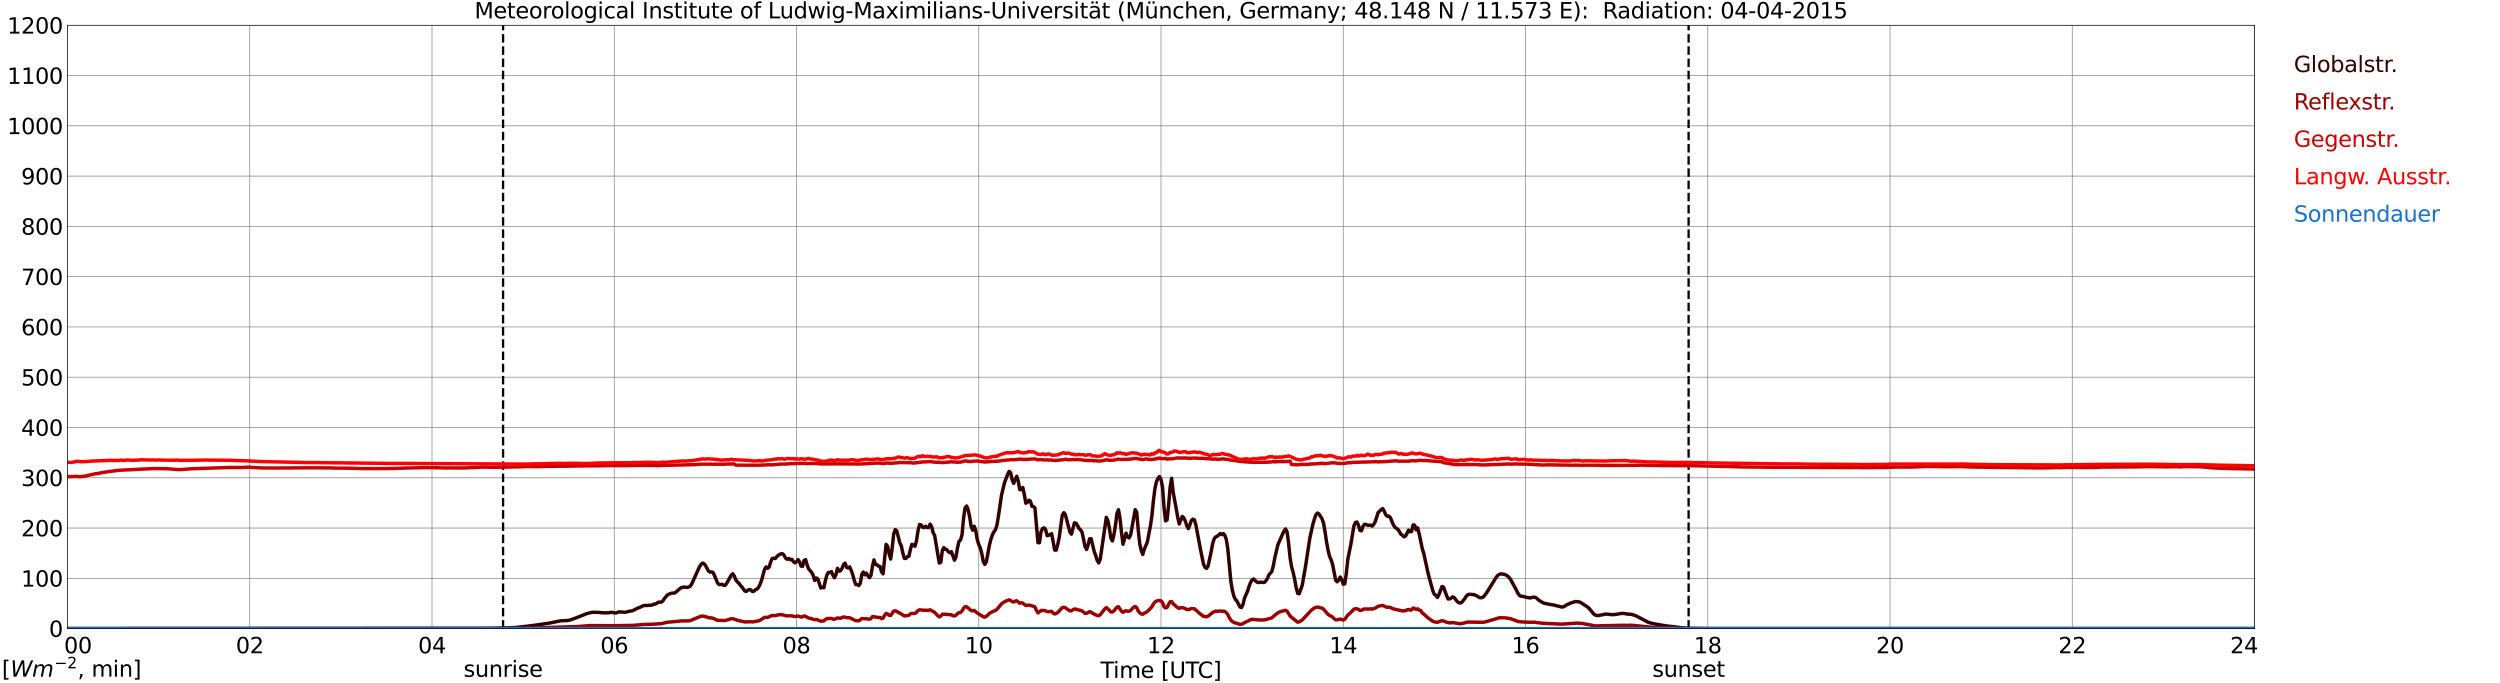 <?xml version="1.0" encoding="utf-8" standalone="no"?>
<!DOCTYPE svg PUBLIC "-//W3C//DTD SVG 1.1//EN"
  "http://www.w3.org/Graphics/SVG/1.1/DTD/svg11.dtd">
<svg xmlns:xlink="http://www.w3.org/1999/xlink" width="1085.4pt" height="296.64pt" viewBox="0 0 1085.4 296.64" xmlns="http://www.w3.org/2000/svg" version="1.1">
 <defs>
  <style type="text/css">*{stroke-linejoin: round; stroke-linecap: butt}</style>
 </defs>
 <g id="figure_1">
  <g id="patch_1">
   <path d="M 0 296.64 
L 1085.4 296.64 
L 1085.4 0 
L 0 0 
z
" style="fill: #ffffff"/>
  </g>
  <g id="axes_1">
   <g id="patch_2">
    <path d="M 29.306 272.909 
L 978.814 272.909 
L 978.814 10.976 
L 29.306 10.976 
z
" style="fill: #ffffff"/>
   </g>
   <g id="patch_3">
    <path d="M 978.814 272.909 
L 978.814 272.909 
L 978.814 10.976 
L 978.814 10.976 
z
" clip-path="url(#p497d3fc76b)" style="fill: #d3d3d3; opacity: 0.25; stroke: #d3d3d3; stroke-linejoin: miter"/>
   </g>
   <g id="matplotlib.axis_1">
    <g id="xtick_1">
     <g id="line2d_1">
      <path d="M 29.306 272.909 
L 29.306 10.976 
" clip-path="url(#p497d3fc76b)" style="fill: none; stroke: #808080; stroke-width: 0.3; stroke-linecap: square"/>
     </g>
     <g id="line2d_2"/>
     <g id="text_1">
      <!--    00 -->
      <g transform="translate(18.733 283.627) scale(0.095 -0.095)">
       <defs>
        <path id="DejaVuSans-20" transform="scale(0.016)"/>
        <path id="DejaVuSans-30" d="M 2034 4250 
Q 1547 4250 1301 3770 
Q 1056 3291 1056 2328 
Q 1056 1369 1301 889 
Q 1547 409 2034 409 
Q 2525 409 2770 889 
Q 3016 1369 3016 2328 
Q 3016 3291 2770 3770 
Q 2525 4250 2034 4250 
z
M 2034 4750 
Q 2819 4750 3233 4129 
Q 3647 3509 3647 2328 
Q 3647 1150 3233 529 
Q 2819 -91 2034 -91 
Q 1250 -91 836 529 
Q 422 1150 422 2328 
Q 422 3509 836 4129 
Q 1250 4750 2034 4750 
z
" transform="scale(0.016)"/>
       </defs>
       <use xlink:href="#DejaVuSans-20"/>
       <use xlink:href="#DejaVuSans-20" transform="translate(31.787 0)"/>
       <use xlink:href="#DejaVuSans-20" transform="translate(63.574 0)"/>
       <use xlink:href="#DejaVuSans-30" transform="translate(95.361 0)"/>
       <use xlink:href="#DejaVuSans-30" transform="translate(158.984 0)"/>
      </g>
     </g>
    </g>
    <g id="xtick_2">
     <g id="line2d_3">
      <path d="M 108.431 272.909 
L 108.431 10.976 
" clip-path="url(#p497d3fc76b)" style="fill: none; stroke: #808080; stroke-width: 0.3; stroke-linecap: square"/>
     </g>
     <g id="line2d_4"/>
     <g id="text_2">
      <!-- 02 -->
      <g transform="translate(102.387 283.627) scale(0.095 -0.095)">
       <defs>
        <path id="DejaVuSans-32" d="M 1228 531 
L 3431 531 
L 3431 0 
L 469 0 
L 469 531 
Q 828 903 1448 1529 
Q 2069 2156 2228 2338 
Q 2531 2678 2651 2914 
Q 2772 3150 2772 3378 
Q 2772 3750 2511 3984 
Q 2250 4219 1831 4219 
Q 1534 4219 1204 4116 
Q 875 4013 500 3803 
L 500 4441 
Q 881 4594 1212 4672 
Q 1544 4750 1819 4750 
Q 2544 4750 2975 4387 
Q 3406 4025 3406 3419 
Q 3406 3131 3298 2873 
Q 3191 2616 2906 2266 
Q 2828 2175 2409 1742 
Q 1991 1309 1228 531 
z
" transform="scale(0.016)"/>
       </defs>
       <use xlink:href="#DejaVuSans-30"/>
       <use xlink:href="#DejaVuSans-32" transform="translate(63.623 0)"/>
      </g>
     </g>
    </g>
    <g id="xtick_3">
     <g id="line2d_5">
      <path d="M 187.557 272.909 
L 187.557 10.976 
" clip-path="url(#p497d3fc76b)" style="fill: none; stroke: #808080; stroke-width: 0.3; stroke-linecap: square"/>
     </g>
     <g id="line2d_6"/>
     <g id="text_3">
      <!-- 04 -->
      <g transform="translate(181.513 283.627) scale(0.095 -0.095)">
       <defs>
        <path id="DejaVuSans-34" d="M 2419 4116 
L 825 1625 
L 2419 1625 
L 2419 4116 
z
M 2253 4666 
L 3047 4666 
L 3047 1625 
L 3713 1625 
L 3713 1100 
L 3047 1100 
L 3047 0 
L 2419 0 
L 2419 1100 
L 313 1100 
L 313 1709 
L 2253 4666 
z
" transform="scale(0.016)"/>
       </defs>
       <use xlink:href="#DejaVuSans-30"/>
       <use xlink:href="#DejaVuSans-34" transform="translate(63.623 0)"/>
      </g>
     </g>
    </g>
    <g id="xtick_4">
     <g id="line2d_7">
      <path d="M 266.683 272.909 
L 266.683 10.976 
" clip-path="url(#p497d3fc76b)" style="fill: none; stroke: #808080; stroke-width: 0.3; stroke-linecap: square"/>
     </g>
     <g id="line2d_8"/>
     <g id="text_4">
      <!-- 06 -->
      <g transform="translate(260.638 283.627) scale(0.095 -0.095)">
       <defs>
        <path id="DejaVuSans-36" d="M 2113 2584 
Q 1688 2584 1439 2293 
Q 1191 2003 1191 1497 
Q 1191 994 1439 701 
Q 1688 409 2113 409 
Q 2538 409 2786 701 
Q 3034 994 3034 1497 
Q 3034 2003 2786 2293 
Q 2538 2584 2113 2584 
z
M 3366 4563 
L 3366 3988 
Q 3128 4100 2886 4159 
Q 2644 4219 2406 4219 
Q 1781 4219 1451 3797 
Q 1122 3375 1075 2522 
Q 1259 2794 1537 2939 
Q 1816 3084 2150 3084 
Q 2853 3084 3261 2657 
Q 3669 2231 3669 1497 
Q 3669 778 3244 343 
Q 2819 -91 2113 -91 
Q 1303 -91 875 529 
Q 447 1150 447 2328 
Q 447 3434 972 4092 
Q 1497 4750 2381 4750 
Q 2619 4750 2861 4703 
Q 3103 4656 3366 4563 
z
" transform="scale(0.016)"/>
       </defs>
       <use xlink:href="#DejaVuSans-30"/>
       <use xlink:href="#DejaVuSans-36" transform="translate(63.623 0)"/>
      </g>
     </g>
    </g>
    <g id="xtick_5">
     <g id="line2d_9">
      <path d="M 345.808 272.909 
L 345.808 10.976 
" clip-path="url(#p497d3fc76b)" style="fill: none; stroke: #808080; stroke-width: 0.3; stroke-linecap: square"/>
     </g>
     <g id="line2d_10"/>
     <g id="text_5">
      <!-- 08 -->
      <g transform="translate(339.764 283.627) scale(0.095 -0.095)">
       <defs>
        <path id="DejaVuSans-38" d="M 2034 2216 
Q 1584 2216 1326 1975 
Q 1069 1734 1069 1313 
Q 1069 891 1326 650 
Q 1584 409 2034 409 
Q 2484 409 2743 651 
Q 3003 894 3003 1313 
Q 3003 1734 2745 1975 
Q 2488 2216 2034 2216 
z
M 1403 2484 
Q 997 2584 770 2862 
Q 544 3141 544 3541 
Q 544 4100 942 4425 
Q 1341 4750 2034 4750 
Q 2731 4750 3128 4425 
Q 3525 4100 3525 3541 
Q 3525 3141 3298 2862 
Q 3072 2584 2669 2484 
Q 3125 2378 3379 2068 
Q 3634 1759 3634 1313 
Q 3634 634 3220 271 
Q 2806 -91 2034 -91 
Q 1263 -91 848 271 
Q 434 634 434 1313 
Q 434 1759 690 2068 
Q 947 2378 1403 2484 
z
M 1172 3481 
Q 1172 3119 1398 2916 
Q 1625 2713 2034 2713 
Q 2441 2713 2670 2916 
Q 2900 3119 2900 3481 
Q 2900 3844 2670 4047 
Q 2441 4250 2034 4250 
Q 1625 4250 1398 4047 
Q 1172 3844 1172 3481 
z
" transform="scale(0.016)"/>
       </defs>
       <use xlink:href="#DejaVuSans-30"/>
       <use xlink:href="#DejaVuSans-38" transform="translate(63.623 0)"/>
      </g>
     </g>
    </g>
    <g id="xtick_6">
     <g id="line2d_11">
      <path d="M 424.934 272.909 
L 424.934 10.976 
" clip-path="url(#p497d3fc76b)" style="fill: none; stroke: #808080; stroke-width: 0.3; stroke-linecap: square"/>
     </g>
     <g id="line2d_12"/>
     <g id="text_6">
      <!-- 10 -->
      <g transform="translate(418.89 283.627) scale(0.095 -0.095)">
       <defs>
        <path id="DejaVuSans-31" d="M 794 531 
L 1825 531 
L 1825 4091 
L 703 3866 
L 703 4441 
L 1819 4666 
L 2450 4666 
L 2450 531 
L 3481 531 
L 3481 0 
L 794 0 
L 794 531 
z
" transform="scale(0.016)"/>
       </defs>
       <use xlink:href="#DejaVuSans-31"/>
       <use xlink:href="#DejaVuSans-30" transform="translate(63.623 0)"/>
      </g>
     </g>
    </g>
    <g id="xtick_7">
     <g id="line2d_13">
      <path d="M 504.06 272.909 
L 504.06 10.976 
" clip-path="url(#p497d3fc76b)" style="fill: none; stroke: #808080; stroke-width: 0.3; stroke-linecap: square"/>
     </g>
     <g id="line2d_14"/>
     <g id="text_7">
      <!-- 12 -->
      <g transform="translate(498.015 283.627) scale(0.095 -0.095)">
       <use xlink:href="#DejaVuSans-31"/>
       <use xlink:href="#DejaVuSans-32" transform="translate(63.623 0)"/>
      </g>
     </g>
    </g>
    <g id="xtick_8">
     <g id="line2d_15">
      <path d="M 583.185 272.909 
L 583.185 10.976 
" clip-path="url(#p497d3fc76b)" style="fill: none; stroke: #808080; stroke-width: 0.3; stroke-linecap: square"/>
     </g>
     <g id="line2d_16"/>
     <g id="text_8">
      <!-- 14 -->
      <g transform="translate(577.141 283.627) scale(0.095 -0.095)">
       <use xlink:href="#DejaVuSans-31"/>
       <use xlink:href="#DejaVuSans-34" transform="translate(63.623 0)"/>
      </g>
     </g>
    </g>
    <g id="xtick_9">
     <g id="line2d_17">
      <path d="M 662.311 272.909 
L 662.311 10.976 
" clip-path="url(#p497d3fc76b)" style="fill: none; stroke: #808080; stroke-width: 0.3; stroke-linecap: square"/>
     </g>
     <g id="line2d_18"/>
     <g id="text_9">
      <!-- 16 -->
      <g transform="translate(656.267 283.627) scale(0.095 -0.095)">
       <use xlink:href="#DejaVuSans-31"/>
       <use xlink:href="#DejaVuSans-36" transform="translate(63.623 0)"/>
      </g>
     </g>
    </g>
    <g id="xtick_10">
     <g id="line2d_19">
      <path d="M 741.437 272.909 
L 741.437 10.976 
" clip-path="url(#p497d3fc76b)" style="fill: none; stroke: #808080; stroke-width: 0.3; stroke-linecap: square"/>
     </g>
     <g id="line2d_20"/>
     <g id="text_10">
      <!-- 18 -->
      <g transform="translate(735.392 283.627) scale(0.095 -0.095)">
       <use xlink:href="#DejaVuSans-31"/>
       <use xlink:href="#DejaVuSans-38" transform="translate(63.623 0)"/>
      </g>
     </g>
    </g>
    <g id="xtick_11">
     <g id="line2d_21">
      <path d="M 820.562 272.909 
L 820.562 10.976 
" clip-path="url(#p497d3fc76b)" style="fill: none; stroke: #808080; stroke-width: 0.3; stroke-linecap: square"/>
     </g>
     <g id="line2d_22"/>
     <g id="text_11">
      <!-- 20 -->
      <g transform="translate(814.518 283.627) scale(0.095 -0.095)">
       <use xlink:href="#DejaVuSans-32"/>
       <use xlink:href="#DejaVuSans-30" transform="translate(63.623 0)"/>
      </g>
     </g>
    </g>
    <g id="xtick_12">
     <g id="line2d_23">
      <path d="M 899.688 272.909 
L 899.688 10.976 
" clip-path="url(#p497d3fc76b)" style="fill: none; stroke: #808080; stroke-width: 0.3; stroke-linecap: square"/>
     </g>
     <g id="line2d_24"/>
     <g id="text_12">
      <!-- 22 -->
      <g transform="translate(893.644 283.627) scale(0.095 -0.095)">
       <use xlink:href="#DejaVuSans-32"/>
       <use xlink:href="#DejaVuSans-32" transform="translate(63.623 0)"/>
      </g>
     </g>
    </g>
    <g id="xtick_13">
     <g id="line2d_25">
      <path d="M 978.814 272.909 
L 978.814 10.976 
" clip-path="url(#p497d3fc76b)" style="fill: none; stroke: #808080; stroke-width: 0.3; stroke-linecap: square"/>
     </g>
     <g id="line2d_26"/>
     <g id="text_13">
      <!-- 24    -->
      <g transform="translate(968.241 283.627) scale(0.095 -0.095)">
       <use xlink:href="#DejaVuSans-32"/>
       <use xlink:href="#DejaVuSans-34" transform="translate(63.623 0)"/>
       <use xlink:href="#DejaVuSans-20" transform="translate(127.246 0)"/>
       <use xlink:href="#DejaVuSans-20" transform="translate(159.033 0)"/>
       <use xlink:href="#DejaVuSans-20" transform="translate(190.82 0)"/>
      </g>
     </g>
    </g>
    <g id="text_14">
     <!-- Time [UTC] -->
     <g transform="translate(477.806 294.322) scale(0.095 -0.095)">
      <defs>
       <path id="DejaVuSans-54" d="M -19 4666 
L 3928 4666 
L 3928 4134 
L 2272 4134 
L 2272 0 
L 1638 0 
L 1638 4134 
L -19 4134 
L -19 4666 
z
" transform="scale(0.016)"/>
       <path id="DejaVuSans-69" d="M 603 3500 
L 1178 3500 
L 1178 0 
L 603 0 
L 603 3500 
z
M 603 4863 
L 1178 4863 
L 1178 4134 
L 603 4134 
L 603 4863 
z
" transform="scale(0.016)"/>
       <path id="DejaVuSans-6d" d="M 3328 2828 
Q 3544 3216 3844 3400 
Q 4144 3584 4550 3584 
Q 5097 3584 5394 3201 
Q 5691 2819 5691 2113 
L 5691 0 
L 5113 0 
L 5113 2094 
Q 5113 2597 4934 2840 
Q 4756 3084 4391 3084 
Q 3944 3084 3684 2787 
Q 3425 2491 3425 1978 
L 3425 0 
L 2847 0 
L 2847 2094 
Q 2847 2600 2669 2842 
Q 2491 3084 2119 3084 
Q 1678 3084 1418 2786 
Q 1159 2488 1159 1978 
L 1159 0 
L 581 0 
L 581 3500 
L 1159 3500 
L 1159 2956 
Q 1356 3278 1631 3431 
Q 1906 3584 2284 3584 
Q 2666 3584 2933 3390 
Q 3200 3197 3328 2828 
z
" transform="scale(0.016)"/>
       <path id="DejaVuSans-65" d="M 3597 1894 
L 3597 1613 
L 953 1613 
Q 991 1019 1311 708 
Q 1631 397 2203 397 
Q 2534 397 2845 478 
Q 3156 559 3463 722 
L 3463 178 
Q 3153 47 2828 -22 
Q 2503 -91 2169 -91 
Q 1331 -91 842 396 
Q 353 884 353 1716 
Q 353 2575 817 3079 
Q 1281 3584 2069 3584 
Q 2775 3584 3186 3129 
Q 3597 2675 3597 1894 
z
M 3022 2063 
Q 3016 2534 2758 2815 
Q 2500 3097 2075 3097 
Q 1594 3097 1305 2825 
Q 1016 2553 972 2059 
L 3022 2063 
z
" transform="scale(0.016)"/>
       <path id="DejaVuSans-5b" d="M 550 4863 
L 1875 4863 
L 1875 4416 
L 1125 4416 
L 1125 -397 
L 1875 -397 
L 1875 -844 
L 550 -844 
L 550 4863 
z
" transform="scale(0.016)"/>
       <path id="DejaVuSans-55" d="M 556 4666 
L 1191 4666 
L 1191 1831 
Q 1191 1081 1462 751 
Q 1734 422 2344 422 
Q 2950 422 3222 751 
Q 3494 1081 3494 1831 
L 3494 4666 
L 4128 4666 
L 4128 1753 
Q 4128 841 3676 375 
Q 3225 -91 2344 -91 
Q 1459 -91 1007 375 
Q 556 841 556 1753 
L 556 4666 
z
" transform="scale(0.016)"/>
       <path id="DejaVuSans-43" d="M 4122 4306 
L 4122 3641 
Q 3803 3938 3442 4084 
Q 3081 4231 2675 4231 
Q 1875 4231 1450 3742 
Q 1025 3253 1025 2328 
Q 1025 1406 1450 917 
Q 1875 428 2675 428 
Q 3081 428 3442 575 
Q 3803 722 4122 1019 
L 4122 359 
Q 3791 134 3420 21 
Q 3050 -91 2638 -91 
Q 1578 -91 968 557 
Q 359 1206 359 2328 
Q 359 3453 968 4101 
Q 1578 4750 2638 4750 
Q 3056 4750 3426 4639 
Q 3797 4528 4122 4306 
z
" transform="scale(0.016)"/>
       <path id="DejaVuSans-5d" d="M 1947 4863 
L 1947 -844 
L 622 -844 
L 622 -397 
L 1369 -397 
L 1369 4416 
L 622 4416 
L 622 4863 
L 1947 4863 
z
" transform="scale(0.016)"/>
      </defs>
      <use xlink:href="#DejaVuSans-54"/>
      <use xlink:href="#DejaVuSans-69" transform="translate(57.959 0)"/>
      <use xlink:href="#DejaVuSans-6d" transform="translate(85.742 0)"/>
      <use xlink:href="#DejaVuSans-65" transform="translate(183.154 0)"/>
      <use xlink:href="#DejaVuSans-20" transform="translate(244.678 0)"/>
      <use xlink:href="#DejaVuSans-5b" transform="translate(276.465 0)"/>
      <use xlink:href="#DejaVuSans-55" transform="translate(315.479 0)"/>
      <use xlink:href="#DejaVuSans-54" transform="translate(388.672 0)"/>
      <use xlink:href="#DejaVuSans-43" transform="translate(443.881 0)"/>
      <use xlink:href="#DejaVuSans-5d" transform="translate(513.705 0)"/>
     </g>
    </g>
   </g>
   <g id="matplotlib.axis_2">
    <g id="ytick_1">
     <g id="line2d_27">
      <path d="M 29.306 272.909 
L 978.814 272.909 
" clip-path="url(#p497d3fc76b)" style="fill: none; stroke: #808080; stroke-width: 0.3; stroke-linecap: square"/>
     </g>
     <g id="line2d_28"/>
     <g id="text_15">
      <!-- 0 -->
      <g transform="translate(21.261 276.518) scale(0.095 -0.095)">
       <use xlink:href="#DejaVuSans-30"/>
      </g>
     </g>
    </g>
    <g id="ytick_2">
     <g id="line2d_29">
      <path d="M 29.306 251.081 
L 978.814 251.081 
" clip-path="url(#p497d3fc76b)" style="fill: none; stroke: #808080; stroke-width: 0.3; stroke-linecap: square"/>
     </g>
     <g id="line2d_30"/>
     <g id="text_16">
      <!-- 100 -->
      <g transform="translate(9.173 254.69) scale(0.095 -0.095)">
       <use xlink:href="#DejaVuSans-31"/>
       <use xlink:href="#DejaVuSans-30" transform="translate(63.623 0)"/>
       <use xlink:href="#DejaVuSans-30" transform="translate(127.246 0)"/>
      </g>
     </g>
    </g>
    <g id="ytick_3">
     <g id="line2d_31">
      <path d="M 29.306 229.253 
L 978.814 229.253 
" clip-path="url(#p497d3fc76b)" style="fill: none; stroke: #808080; stroke-width: 0.3; stroke-linecap: square"/>
     </g>
     <g id="line2d_32"/>
     <g id="text_17">
      <!-- 200 -->
      <g transform="translate(9.173 232.863) scale(0.095 -0.095)">
       <use xlink:href="#DejaVuSans-32"/>
       <use xlink:href="#DejaVuSans-30" transform="translate(63.623 0)"/>
       <use xlink:href="#DejaVuSans-30" transform="translate(127.246 0)"/>
      </g>
     </g>
    </g>
    <g id="ytick_4">
     <g id="line2d_33">
      <path d="M 29.306 207.426 
L 978.814 207.426 
" clip-path="url(#p497d3fc76b)" style="fill: none; stroke: #808080; stroke-width: 0.3; stroke-linecap: square"/>
     </g>
     <g id="line2d_34"/>
     <g id="text_18">
      <!-- 300 -->
      <g transform="translate(9.173 211.035) scale(0.095 -0.095)">
       <defs>
        <path id="DejaVuSans-33" d="M 2597 2516 
Q 3050 2419 3304 2112 
Q 3559 1806 3559 1356 
Q 3559 666 3084 287 
Q 2609 -91 1734 -91 
Q 1441 -91 1130 -33 
Q 819 25 488 141 
L 488 750 
Q 750 597 1062 519 
Q 1375 441 1716 441 
Q 2309 441 2620 675 
Q 2931 909 2931 1356 
Q 2931 1769 2642 2001 
Q 2353 2234 1838 2234 
L 1294 2234 
L 1294 2753 
L 1863 2753 
Q 2328 2753 2575 2939 
Q 2822 3125 2822 3475 
Q 2822 3834 2567 4026 
Q 2313 4219 1838 4219 
Q 1578 4219 1281 4162 
Q 984 4106 628 3988 
L 628 4550 
Q 988 4650 1302 4700 
Q 1616 4750 1894 4750 
Q 2613 4750 3031 4423 
Q 3450 4097 3450 3541 
Q 3450 3153 3228 2886 
Q 3006 2619 2597 2516 
z
" transform="scale(0.016)"/>
       </defs>
       <use xlink:href="#DejaVuSans-33"/>
       <use xlink:href="#DejaVuSans-30" transform="translate(63.623 0)"/>
       <use xlink:href="#DejaVuSans-30" transform="translate(127.246 0)"/>
      </g>
     </g>
    </g>
    <g id="ytick_5">
     <g id="line2d_35">
      <path d="M 29.306 185.598 
L 978.814 185.598 
" clip-path="url(#p497d3fc76b)" style="fill: none; stroke: #808080; stroke-width: 0.3; stroke-linecap: square"/>
     </g>
     <g id="line2d_36"/>
     <g id="text_19">
      <!-- 400 -->
      <g transform="translate(9.173 189.207) scale(0.095 -0.095)">
       <use xlink:href="#DejaVuSans-34"/>
       <use xlink:href="#DejaVuSans-30" transform="translate(63.623 0)"/>
       <use xlink:href="#DejaVuSans-30" transform="translate(127.246 0)"/>
      </g>
     </g>
    </g>
    <g id="ytick_6">
     <g id="line2d_37">
      <path d="M 29.306 163.77 
L 978.814 163.77 
" clip-path="url(#p497d3fc76b)" style="fill: none; stroke: #808080; stroke-width: 0.3; stroke-linecap: square"/>
     </g>
     <g id="line2d_38"/>
     <g id="text_20">
      <!-- 500 -->
      <g transform="translate(9.173 167.379) scale(0.095 -0.095)">
       <defs>
        <path id="DejaVuSans-35" d="M 691 4666 
L 3169 4666 
L 3169 4134 
L 1269 4134 
L 1269 2991 
Q 1406 3038 1543 3061 
Q 1681 3084 1819 3084 
Q 2600 3084 3056 2656 
Q 3513 2228 3513 1497 
Q 3513 744 3044 326 
Q 2575 -91 1722 -91 
Q 1428 -91 1123 -41 
Q 819 9 494 109 
L 494 744 
Q 775 591 1075 516 
Q 1375 441 1709 441 
Q 2250 441 2565 725 
Q 2881 1009 2881 1497 
Q 2881 1984 2565 2268 
Q 2250 2553 1709 2553 
Q 1456 2553 1204 2497 
Q 953 2441 691 2322 
L 691 4666 
z
" transform="scale(0.016)"/>
       </defs>
       <use xlink:href="#DejaVuSans-35"/>
       <use xlink:href="#DejaVuSans-30" transform="translate(63.623 0)"/>
       <use xlink:href="#DejaVuSans-30" transform="translate(127.246 0)"/>
      </g>
     </g>
    </g>
    <g id="ytick_7">
     <g id="line2d_39">
      <path d="M 29.306 141.942 
L 978.814 141.942 
" clip-path="url(#p497d3fc76b)" style="fill: none; stroke: #808080; stroke-width: 0.3; stroke-linecap: square"/>
     </g>
     <g id="line2d_40"/>
     <g id="text_21">
      <!-- 600 -->
      <g transform="translate(9.173 145.551) scale(0.095 -0.095)">
       <use xlink:href="#DejaVuSans-36"/>
       <use xlink:href="#DejaVuSans-30" transform="translate(63.623 0)"/>
       <use xlink:href="#DejaVuSans-30" transform="translate(127.246 0)"/>
      </g>
     </g>
    </g>
    <g id="ytick_8">
     <g id="line2d_41">
      <path d="M 29.306 120.114 
L 978.814 120.114 
" clip-path="url(#p497d3fc76b)" style="fill: none; stroke: #808080; stroke-width: 0.3; stroke-linecap: square"/>
     </g>
     <g id="line2d_42"/>
     <g id="text_22">
      <!-- 700 -->
      <g transform="translate(9.173 123.724) scale(0.095 -0.095)">
       <defs>
        <path id="DejaVuSans-37" d="M 525 4666 
L 3525 4666 
L 3525 4397 
L 1831 0 
L 1172 0 
L 2766 4134 
L 525 4134 
L 525 4666 
z
" transform="scale(0.016)"/>
       </defs>
       <use xlink:href="#DejaVuSans-37"/>
       <use xlink:href="#DejaVuSans-30" transform="translate(63.623 0)"/>
       <use xlink:href="#DejaVuSans-30" transform="translate(127.246 0)"/>
      </g>
     </g>
    </g>
    <g id="ytick_9">
     <g id="line2d_43">
      <path d="M 29.306 98.287 
L 978.814 98.287 
" clip-path="url(#p497d3fc76b)" style="fill: none; stroke: #808080; stroke-width: 0.3; stroke-linecap: square"/>
     </g>
     <g id="line2d_44"/>
     <g id="text_23">
      <!-- 800 -->
      <g transform="translate(9.173 101.896) scale(0.095 -0.095)">
       <use xlink:href="#DejaVuSans-38"/>
       <use xlink:href="#DejaVuSans-30" transform="translate(63.623 0)"/>
       <use xlink:href="#DejaVuSans-30" transform="translate(127.246 0)"/>
      </g>
     </g>
    </g>
    <g id="ytick_10">
     <g id="line2d_45">
      <path d="M 29.306 76.459 
L 978.814 76.459 
" clip-path="url(#p497d3fc76b)" style="fill: none; stroke: #808080; stroke-width: 0.3; stroke-linecap: square"/>
     </g>
     <g id="line2d_46"/>
     <g id="text_24">
      <!-- 900 -->
      <g transform="translate(9.173 80.068) scale(0.095 -0.095)">
       <defs>
        <path id="DejaVuSans-39" d="M 703 97 
L 703 672 
Q 941 559 1184 500 
Q 1428 441 1663 441 
Q 2288 441 2617 861 
Q 2947 1281 2994 2138 
Q 2813 1869 2534 1725 
Q 2256 1581 1919 1581 
Q 1219 1581 811 2004 
Q 403 2428 403 3163 
Q 403 3881 828 4315 
Q 1253 4750 1959 4750 
Q 2769 4750 3195 4129 
Q 3622 3509 3622 2328 
Q 3622 1225 3098 567 
Q 2575 -91 1691 -91 
Q 1453 -91 1209 -44 
Q 966 3 703 97 
z
M 1959 2075 
Q 2384 2075 2632 2365 
Q 2881 2656 2881 3163 
Q 2881 3666 2632 3958 
Q 2384 4250 1959 4250 
Q 1534 4250 1286 3958 
Q 1038 3666 1038 3163 
Q 1038 2656 1286 2365 
Q 1534 2075 1959 2075 
z
" transform="scale(0.016)"/>
       </defs>
       <use xlink:href="#DejaVuSans-39"/>
       <use xlink:href="#DejaVuSans-30" transform="translate(63.623 0)"/>
       <use xlink:href="#DejaVuSans-30" transform="translate(127.246 0)"/>
      </g>
     </g>
    </g>
    <g id="ytick_11">
     <g id="line2d_47">
      <path d="M 29.306 54.631 
L 978.814 54.631 
" clip-path="url(#p497d3fc76b)" style="fill: none; stroke: #808080; stroke-width: 0.3; stroke-linecap: square"/>
     </g>
     <g id="line2d_48"/>
     <g id="text_25">
      <!-- 1000 -->
      <g transform="translate(3.128 58.24) scale(0.095 -0.095)">
       <use xlink:href="#DejaVuSans-31"/>
       <use xlink:href="#DejaVuSans-30" transform="translate(63.623 0)"/>
       <use xlink:href="#DejaVuSans-30" transform="translate(127.246 0)"/>
       <use xlink:href="#DejaVuSans-30" transform="translate(190.869 0)"/>
      </g>
     </g>
    </g>
    <g id="ytick_12">
     <g id="line2d_49">
      <path d="M 29.306 32.803 
L 978.814 32.803 
" clip-path="url(#p497d3fc76b)" style="fill: none; stroke: #808080; stroke-width: 0.3; stroke-linecap: square"/>
     </g>
     <g id="line2d_50"/>
     <g id="text_26">
      <!-- 1100 -->
      <g transform="translate(3.128 36.413) scale(0.095 -0.095)">
       <use xlink:href="#DejaVuSans-31"/>
       <use xlink:href="#DejaVuSans-31" transform="translate(63.623 0)"/>
       <use xlink:href="#DejaVuSans-30" transform="translate(127.246 0)"/>
       <use xlink:href="#DejaVuSans-30" transform="translate(190.869 0)"/>
      </g>
     </g>
    </g>
    <g id="ytick_13">
     <g id="line2d_51">
      <path d="M 29.306 10.976 
L 978.814 10.976 
" clip-path="url(#p497d3fc76b)" style="fill: none; stroke: #808080; stroke-width: 0.3; stroke-linecap: square"/>
     </g>
     <g id="line2d_52"/>
     <g id="text_27">
      <!-- 1200 -->
      <g transform="translate(3.128 14.585) scale(0.095 -0.095)">
       <use xlink:href="#DejaVuSans-31"/>
       <use xlink:href="#DejaVuSans-32" transform="translate(63.623 0)"/>
       <use xlink:href="#DejaVuSans-30" transform="translate(127.246 0)"/>
       <use xlink:href="#DejaVuSans-30" transform="translate(190.869 0)"/>
      </g>
     </g>
    </g>
   </g>
   <g id="line2d_53">
    <path d="M 218.416 272.909 
L 218.416 10.976 
" clip-path="url(#p497d3fc76b)" style="fill: none; stroke-dasharray: 3.7,1.6; stroke-dashoffset: 0; stroke: #000000"/>
   </g>
   <g id="line2d_54">
    <path d="M 733.129 272.909 
L 733.129 10.976 
" clip-path="url(#p497d3fc76b)" style="fill: none; stroke-dasharray: 3.7,1.6; stroke-dashoffset: 0; stroke: #000000"/>
   </g>
   <g id="line2d_55">
    <path d="M 29.306 272.909 
L 213.932 272.815 
L 223.823 272.433 
L 229.098 271.85 
L 235.033 271.047 
L 238.329 270.564 
L 243.604 269.499 
L 244.923 269.477 
L 246.242 269.419 
L 247.561 269.176 
L 250.198 268.233 
L 254.814 266.382 
L 256.792 265.9 
L 257.451 265.821 
L 258.77 265.861 
L 259.43 265.821 
L 261.408 266.042 
L 264.045 266.081 
L 265.364 265.821 
L 267.342 266.162 
L 268.661 265.66 
L 271.298 265.821 
L 271.958 265.721 
L 273.277 265.359 
L 274.595 265.177 
L 276.573 264.152 
L 277.892 263.649 
L 279.211 263.006 
L 279.87 262.866 
L 281.189 262.885 
L 281.849 262.726 
L 282.508 262.805 
L 283.167 262.665 
L 283.827 262.303 
L 284.486 262.244 
L 285.145 261.962 
L 285.805 261.438 
L 287.124 261.419 
L 287.783 260.897 
L 288.442 259.871 
L 289.761 258.323 
L 290.42 257.961 
L 291.739 257.498 
L 292.399 257.498 
L 293.058 257.378 
L 295.696 255.128 
L 297.014 254.866 
L 298.333 255.047 
L 298.992 254.866 
L 299.652 254.525 
L 300.311 253.539 
L 303.608 246.264 
L 304.267 245.137 
L 304.927 244.515 
L 305.586 244.655 
L 306.246 245.419 
L 307.564 247.872 
L 308.224 248.374 
L 308.883 248.313 
L 309.543 248.494 
L 310.202 249.883 
L 311.521 253.078 
L 312.18 253.801 
L 312.839 253.82 
L 313.499 253.681 
L 314.158 254.122 
L 314.818 254.102 
L 315.477 253.299 
L 317.455 249.741 
L 318.114 249.119 
L 318.774 250.062 
L 319.433 251.69 
L 320.093 252.635 
L 320.752 253.157 
L 321.411 254.082 
L 322.071 254.785 
L 323.39 256.634 
L 324.049 256.756 
L 324.708 256.213 
L 325.368 255.951 
L 326.027 256.154 
L 326.686 256.837 
L 327.346 256.675 
L 328.005 256.012 
L 328.665 255.772 
L 329.324 255.008 
L 329.983 253.7 
L 330.643 251.952 
L 331.961 247.089 
L 332.621 246.144 
L 333.28 246.788 
L 333.94 246.144 
L 334.599 243.972 
L 335.258 242.466 
L 335.918 242.365 
L 336.577 242.485 
L 337.236 241.682 
L 337.896 241.077 
L 338.555 240.636 
L 339.215 240.436 
L 339.874 240.475 
L 340.533 241.3 
L 341.193 242.485 
L 341.852 242.806 
L 342.512 242.485 
L 343.171 243.007 
L 343.83 242.848 
L 344.49 243.871 
L 345.149 244.354 
L 345.808 243.893 
L 346.468 242.968 
L 347.127 243.913 
L 347.787 245.781 
L 348.446 245.882 
L 349.105 243.35 
L 349.765 242.968 
L 350.424 245.26 
L 351.083 246.988 
L 352.402 248.536 
L 353.062 249.822 
L 353.721 252.013 
L 354.38 250.948 
L 355.04 251.288 
L 356.359 255.309 
L 357.018 254.927 
L 357.677 255.167 
L 358.337 252.172 
L 358.996 249.702 
L 359.655 248.514 
L 360.315 248.615 
L 360.974 248.174 
L 361.634 249.76 
L 362.293 250.847 
L 362.952 249.44 
L 363.612 246.726 
L 364.271 247.973 
L 364.93 247.772 
L 365.59 246.788 
L 366.249 244.998 
L 366.909 244.515 
L 367.568 246.344 
L 368.227 246.585 
L 368.887 246.102 
L 369.546 247.63 
L 370.206 249.459 
L 370.865 251.952 
L 371.524 253.761 
L 372.184 253.801 
L 372.843 254.202 
L 373.502 253.279 
L 374.162 249.3 
L 374.821 248.374 
L 375.481 249.579 
L 376.14 248.837 
L 376.799 249.983 
L 377.459 250.786 
L 378.118 249.861 
L 378.777 245.943 
L 379.437 243.088 
L 380.096 245.037 
L 380.756 245.24 
L 381.415 245.801 
L 382.074 245.943 
L 382.734 248.213 
L 383.393 249.119 
L 384.712 236.356 
L 385.371 237.218 
L 386.031 240.455 
L 386.69 242.725 
L 387.349 237.943 
L 388.009 231.792 
L 388.668 229.943 
L 389.328 230.445 
L 390.646 235.612 
L 391.306 236.978 
L 391.965 240.073 
L 392.624 242.405 
L 393.284 242.466 
L 393.943 241.66 
L 394.603 241.501 
L 395.262 238.545 
L 395.921 236.315 
L 396.581 236.635 
L 397.24 237.159 
L 397.899 234.806 
L 398.559 230.487 
L 399.218 227.732 
L 399.878 227.874 
L 400.537 228.878 
L 401.196 229.079 
L 401.856 228.476 
L 402.515 229.079 
L 403.175 229.02 
L 403.834 227.573 
L 404.493 228.716 
L 405.153 231.309 
L 405.812 232.575 
L 407.131 240.516 
L 407.79 244.434 
L 408.45 244.133 
L 409.109 239.109 
L 409.768 237.742 
L 410.428 238.526 
L 411.087 238.626 
L 411.746 239.552 
L 412.406 239.973 
L 413.065 239.51 
L 414.384 243.208 
L 415.043 241.863 
L 415.703 237.904 
L 416.362 234.987 
L 417.022 234.485 
L 417.681 232.115 
L 418.34 225.038 
L 419 220.476 
L 419.659 219.693 
L 420.318 221.321 
L 420.978 224.375 
L 421.637 228.638 
L 422.297 230.185 
L 422.956 228.496 
L 423.615 230.305 
L 424.275 234.245 
L 424.934 236.395 
L 425.593 237.843 
L 426.253 240.355 
L 426.912 243.871 
L 427.572 245.037 
L 428.231 243.871 
L 429.55 236.758 
L 430.209 234.123 
L 430.869 232.193 
L 431.528 230.869 
L 432.187 230.043 
L 432.847 227.913 
L 433.506 223.914 
L 434.825 214.95 
L 436.144 209.501 
L 437.462 206.005 
L 438.122 204.658 
L 438.781 205.241 
L 439.44 208.296 
L 440.1 209.864 
L 441.419 206.788 
L 442.078 208.86 
L 442.737 212.538 
L 443.397 212.577 
L 444.056 211.673 
L 444.716 214.668 
L 445.375 218.466 
L 446.034 218.084 
L 446.694 217.18 
L 447.353 217.562 
L 448.012 219.832 
L 448.672 219.854 
L 449.331 220.577 
L 450.65 235.612 
L 451.309 235.612 
L 451.969 230.888 
L 452.628 229.48 
L 453.287 229.179 
L 453.947 229.862 
L 454.606 232.536 
L 455.266 232.436 
L 456.584 231.672 
L 457.903 238.827 
L 458.563 238.827 
L 459.222 236.456 
L 459.881 233.219 
L 461.2 223.652 
L 461.859 222.587 
L 462.519 223.39 
L 464.497 230.969 
L 465.156 231.914 
L 466.475 227.009 
L 467.134 227.129 
L 467.794 228.114 
L 468.453 229.402 
L 469.113 230.063 
L 469.772 230.989 
L 471.091 237.299 
L 471.75 238.565 
L 472.409 236.596 
L 473.069 233.944 
L 473.728 233.863 
L 475.047 239.429 
L 475.706 241.138 
L 476.366 243.33 
L 477.025 244.395 
L 477.685 242.747 
L 480.322 224.617 
L 480.981 225.983 
L 481.641 229.341 
L 482.3 233.601 
L 482.96 234.867 
L 483.619 232.193 
L 484.278 228.175 
L 484.938 222.969 
L 485.597 221.301 
L 486.256 224.96 
L 486.916 231.209 
L 487.575 236.295 
L 488.894 231.471 
L 489.553 233.158 
L 490.213 233.54 
L 490.872 232.255 
L 492.85 221.28 
L 493.51 222.345 
L 494.169 230.004 
L 494.828 236.175 
L 495.488 239.069 
L 496.147 240.717 
L 496.807 238.465 
L 498.125 235.289 
L 499.444 228.437 
L 500.103 223.995 
L 500.763 217.362 
L 501.422 212.156 
L 502.082 209.141 
L 502.741 207.714 
L 503.4 206.91 
L 504.06 208.157 
L 504.719 211.512 
L 505.379 220.437 
L 506.038 226.165 
L 506.697 225.722 
L 507.357 219.472 
L 508.016 211.573 
L 508.675 207.674 
L 509.335 213.642 
L 510.654 220.778 
L 511.313 224.556 
L 511.972 227.472 
L 513.291 224.235 
L 513.95 224.818 
L 514.61 226.226 
L 515.269 228.295 
L 515.929 229.502 
L 516.588 227.913 
L 517.247 225.944 
L 517.907 225.381 
L 518.566 225.682 
L 519.226 228.033 
L 521.204 238.545 
L 522.522 244.958 
L 523.182 246.325 
L 523.841 246.766 
L 524.501 245.742 
L 525.819 239.63 
L 526.479 236.053 
L 527.138 233.922 
L 527.797 233.119 
L 528.457 232.837 
L 529.776 231.652 
L 530.435 232.115 
L 531.094 231.672 
L 531.754 232.355 
L 532.413 234.184 
L 533.073 238.406 
L 534.391 252.373 
L 535.051 256.294 
L 535.71 258.887 
L 536.369 260.292 
L 537.029 260.956 
L 538.348 263.529 
L 539.007 263.77 
L 539.666 262.423 
L 540.326 259.631 
L 541.644 256.675 
L 542.304 254.525 
L 542.963 252.897 
L 543.623 251.751 
L 544.282 251.369 
L 545.601 252.655 
L 546.26 252.936 
L 546.919 252.777 
L 547.579 252.755 
L 548.238 252.897 
L 548.898 252.856 
L 549.557 252.214 
L 550.216 251.308 
L 550.876 249.621 
L 552.195 248.093 
L 552.854 245.5 
L 553.513 241.942 
L 554.832 236.456 
L 556.81 231.934 
L 557.47 230.646 
L 558.129 229.661 
L 558.788 230.908 
L 559.448 235.771 
L 560.107 242.204 
L 560.766 246.124 
L 561.426 248.494 
L 562.085 251.489 
L 562.745 255.108 
L 563.404 257.579 
L 564.063 257.76 
L 565.382 254.063 
L 566.701 246.585 
L 568.679 233.621 
L 569.998 227.631 
L 570.657 225.361 
L 571.317 223.491 
L 571.976 222.749 
L 572.635 223.131 
L 573.954 225.22 
L 574.613 227.068 
L 575.273 230.827 
L 575.932 235.289 
L 576.592 238.827 
L 577.251 241.54 
L 577.91 243.029 
L 578.57 245.098 
L 579.889 251.913 
L 580.548 252.596 
L 581.207 251.871 
L 581.867 250.524 
L 582.526 251.631 
L 583.185 253.639 
L 583.845 253.5 
L 584.504 249.018 
L 585.164 242.867 
L 586.482 236.315 
L 587.801 228.376 
L 588.46 226.848 
L 589.12 226.627 
L 589.779 227.974 
L 590.439 230.305 
L 591.098 230.445 
L 591.757 228.516 
L 592.417 227.631 
L 593.076 227.693 
L 593.736 228.075 
L 595.054 227.974 
L 595.714 228.415 
L 596.373 227.732 
L 597.032 226.566 
L 598.351 222.487 
L 599.67 221.26 
L 600.329 220.797 
L 600.989 221.985 
L 601.648 223.471 
L 602.307 224.115 
L 602.967 224.095 
L 603.626 224.717 
L 604.945 227.874 
L 605.604 228.858 
L 606.264 229.421 
L 606.923 229.803 
L 608.242 231.973 
L 608.901 232.375 
L 609.561 233.058 
L 610.22 232.757 
L 611.539 230.163 
L 612.198 230.869 
L 612.858 230.746 
L 613.517 227.893 
L 614.176 228.033 
L 614.836 230.043 
L 615.495 229.179 
L 616.154 231.792 
L 617.473 238.104 
L 618.133 240.274 
L 620.111 249.32 
L 622.089 256.534 
L 622.748 258.081 
L 623.408 258.463 
L 624.067 259.369 
L 624.726 258.162 
L 626.045 254.646 
L 626.705 254.866 
L 628.023 258.505 
L 628.683 260.033 
L 629.342 260.033 
L 630.001 259.69 
L 630.661 259.149 
L 631.32 259.428 
L 632.639 261.137 
L 633.298 261.639 
L 633.958 261.82 
L 634.617 261.519 
L 635.936 259.891 
L 636.595 258.867 
L 637.255 258.223 
L 637.914 258.003 
L 639.892 258.162 
L 641.211 258.686 
L 641.87 259.188 
L 642.53 259.509 
L 643.189 259.509 
L 643.848 259.269 
L 644.508 258.644 
L 645.827 256.737 
L 649.123 251.408 
L 649.783 250.404 
L 650.442 249.64 
L 651.102 249.3 
L 651.761 249.138 
L 653.08 249.378 
L 653.739 249.621 
L 654.399 249.983 
L 655.058 250.586 
L 655.717 251.369 
L 658.355 256.213 
L 659.014 257.56 
L 659.674 258.544 
L 660.333 258.867 
L 660.992 258.845 
L 662.311 259.249 
L 664.289 259.631 
L 665.608 259.269 
L 666.267 259.288 
L 666.927 259.528 
L 668.246 260.716 
L 670.224 261.862 
L 672.861 262.403 
L 674.18 262.584 
L 678.136 263.569 
L 678.796 263.449 
L 679.455 263.108 
L 680.114 262.626 
L 682.092 261.74 
L 683.411 261.338 
L 684.071 261.157 
L 685.389 261.279 
L 686.049 261.458 
L 689.346 263.61 
L 690.005 264.232 
L 691.983 266.625 
L 692.643 267.046 
L 693.302 267.207 
L 693.961 267.247 
L 697.258 266.585 
L 699.236 266.806 
L 700.555 266.865 
L 702.533 266.585 
L 703.852 266.323 
L 705.171 266.363 
L 706.49 266.585 
L 708.468 266.745 
L 710.446 267.447 
L 715.721 270.241 
L 717.699 270.746 
L 720.996 271.348 
L 724.293 271.85 
L 726.93 272.112 
L 729.568 272.514 
L 733.524 272.776 
L 741.437 272.909 
L 978.154 272.909 
L 978.154 272.909 
" clip-path="url(#p497d3fc76b)" style="fill: none; stroke: #330000; stroke-width: 1.5; stroke-linecap: square"/>
   </g>
   <g id="line2d_56">
    <path d="M 29.306 272.909 
L 227.12 272.8 
L 250.858 271.996 
L 256.133 271.595 
L 259.43 271.595 
L 264.705 271.654 
L 269.32 271.614 
L 274.595 271.514 
L 277.892 271.272 
L 279.211 271.112 
L 283.167 271.012 
L 287.124 270.77 
L 289.761 270.148 
L 294.377 269.746 
L 295.696 269.565 
L 298.333 269.584 
L 299.652 269.464 
L 301.63 268.639 
L 304.267 267.554 
L 304.927 267.474 
L 305.586 267.535 
L 308.224 268.299 
L 308.883 268.257 
L 309.543 268.419 
L 311.521 269.303 
L 312.839 269.364 
L 314.818 269.423 
L 317.455 268.639 
L 318.114 268.58 
L 320.093 269.283 
L 323.39 270.025 
L 326.027 269.925 
L 326.686 270.025 
L 329.324 269.543 
L 329.983 269.283 
L 331.961 268.017 
L 333.28 268.056 
L 333.94 267.795 
L 334.599 267.413 
L 335.258 267.234 
L 336.577 267.273 
L 337.896 266.952 
L 339.215 266.83 
L 340.533 267.133 
L 341.193 267.373 
L 343.83 267.373 
L 344.49 267.594 
L 345.149 267.675 
L 346.468 267.434 
L 347.127 267.616 
L 347.787 267.936 
L 348.446 267.795 
L 349.105 267.413 
L 349.765 267.574 
L 350.424 268.037 
L 351.083 268.318 
L 352.402 268.62 
L 353.721 269.082 
L 354.38 268.901 
L 356.359 269.704 
L 357.677 269.584 
L 358.337 268.96 
L 358.996 268.62 
L 360.315 268.478 
L 360.974 268.519 
L 361.634 268.781 
L 362.293 268.901 
L 362.952 268.519 
L 363.612 268.318 
L 364.93 268.419 
L 366.249 267.856 
L 366.909 267.936 
L 367.568 268.177 
L 368.887 268.198 
L 371.524 269.484 
L 372.843 269.523 
L 373.502 269.163 
L 374.162 268.519 
L 375.481 268.639 
L 376.14 268.58 
L 376.799 268.801 
L 377.459 268.84 
L 378.118 268.539 
L 378.777 267.736 
L 379.437 267.675 
L 380.096 267.956 
L 380.756 267.976 
L 381.415 268.118 
L 382.074 268.056 
L 382.734 268.58 
L 383.393 268.377 
L 384.053 267.072 
L 384.712 266.308 
L 385.371 266.57 
L 386.031 267.172 
L 386.69 267.212 
L 388.009 265.343 
L 388.668 265.182 
L 389.328 265.404 
L 389.987 265.887 
L 390.646 266.168 
L 392.624 267.413 
L 393.943 267.293 
L 394.603 267.092 
L 395.262 266.509 
L 395.921 266.269 
L 396.581 266.369 
L 397.24 266.308 
L 397.899 265.845 
L 398.559 265.081 
L 399.218 264.76 
L 401.196 264.961 
L 401.856 264.9 
L 402.515 265.022 
L 403.175 264.961 
L 403.834 264.76 
L 405.812 265.887 
L 407.131 267.293 
L 407.79 267.816 
L 408.45 267.474 
L 409.109 266.67 
L 410.428 266.69 
L 413.065 266.911 
L 413.725 267.354 
L 414.384 267.434 
L 415.043 267.092 
L 415.703 266.448 
L 416.362 265.987 
L 417.022 265.926 
L 417.681 265.263 
L 418.34 264.058 
L 419 263.433 
L 419.659 263.414 
L 420.978 264.499 
L 421.637 265.142 
L 422.297 265.182 
L 422.956 265.042 
L 424.275 266.147 
L 426.253 267.354 
L 426.912 267.775 
L 427.572 267.936 
L 428.231 267.554 
L 428.89 267.011 
L 429.55 266.308 
L 430.869 265.564 
L 432.187 265.022 
L 432.847 264.56 
L 434.825 262.167 
L 435.484 261.624 
L 436.803 260.921 
L 438.122 260.439 
L 438.781 260.701 
L 439.44 261.183 
L 440.1 261.384 
L 440.759 261.002 
L 441.419 260.821 
L 442.737 261.886 
L 443.397 261.685 
L 444.056 261.846 
L 445.375 262.892 
L 446.694 262.691 
L 448.672 263.213 
L 449.331 263.534 
L 449.991 265.081 
L 450.65 266.107 
L 451.309 265.645 
L 451.969 265.042 
L 453.287 265.022 
L 453.947 265.204 
L 454.606 265.544 
L 455.266 265.564 
L 456.584 265.424 
L 457.244 266.188 
L 457.903 266.57 
L 458.563 266.328 
L 459.222 265.946 
L 461.2 263.776 
L 461.859 263.676 
L 462.519 263.857 
L 463.838 264.822 
L 464.497 265.162 
L 465.156 265.223 
L 465.816 264.699 
L 466.475 264.398 
L 467.134 264.479 
L 468.453 264.881 
L 469.113 264.961 
L 469.772 265.243 
L 471.091 266.308 
L 471.75 266.247 
L 473.069 265.544 
L 473.728 265.765 
L 474.388 266.288 
L 476.366 267.253 
L 477.025 267.312 
L 477.685 266.891 
L 479.663 264.339 
L 480.322 263.796 
L 480.981 264.317 
L 482.3 265.686 
L 482.96 265.706 
L 483.619 265.223 
L 484.938 263.595 
L 485.597 263.433 
L 486.916 265.383 
L 487.575 265.865 
L 488.235 265.343 
L 488.894 265.182 
L 489.553 265.363 
L 490.213 265.363 
L 490.872 265.022 
L 492.191 263.595 
L 492.85 263.313 
L 493.51 263.835 
L 494.169 265.282 
L 494.828 266.088 
L 495.488 266.529 
L 496.147 266.69 
L 496.807 266.188 
L 497.466 265.926 
L 498.125 265.483 
L 500.103 263.475 
L 500.763 262.209 
L 501.422 261.384 
L 502.082 260.982 
L 502.741 260.762 
L 503.4 260.701 
L 504.06 260.882 
L 504.719 261.604 
L 505.379 263.433 
L 506.038 263.935 
L 506.697 263.695 
L 507.357 262.349 
L 508.016 261.264 
L 508.675 261.163 
L 509.335 262.167 
L 510.654 263.274 
L 511.313 263.776 
L 511.972 264.138 
L 512.632 263.796 
L 513.291 263.815 
L 513.95 263.957 
L 515.269 264.579 
L 515.929 264.68 
L 517.247 264.217 
L 518.566 264.317 
L 519.885 265.463 
L 520.544 266.127 
L 522.522 267.616 
L 523.841 267.795 
L 524.501 267.513 
L 526.479 265.906 
L 527.797 265.304 
L 528.457 265.404 
L 529.776 265.263 
L 530.435 265.383 
L 531.094 265.343 
L 531.754 265.463 
L 532.413 265.965 
L 533.073 266.83 
L 533.732 268.198 
L 534.391 269.202 
L 535.051 269.866 
L 535.71 270.248 
L 538.348 271.071 
L 539.007 271.012 
L 539.666 270.73 
L 540.326 270.307 
L 541.644 269.724 
L 542.963 269.041 
L 543.623 268.901 
L 544.941 268.982 
L 546.26 269.163 
L 548.898 269.141 
L 550.216 268.84 
L 550.876 268.58 
L 551.535 268.458 
L 552.195 268.218 
L 554.173 266.529 
L 554.832 266.027 
L 556.151 265.463 
L 558.129 264.961 
L 558.788 265.363 
L 560.107 267.454 
L 561.426 268.559 
L 563.404 270.148 
L 564.063 269.966 
L 565.382 269.183 
L 569.338 264.9 
L 570.657 263.957 
L 571.317 263.656 
L 571.976 263.595 
L 572.635 263.656 
L 573.295 263.935 
L 573.954 263.997 
L 574.613 264.44 
L 576.592 266.771 
L 577.251 267.212 
L 577.91 267.474 
L 578.57 267.936 
L 579.229 268.62 
L 579.889 269.082 
L 580.548 269.102 
L 581.867 268.759 
L 583.185 269.183 
L 583.845 268.921 
L 585.164 267.031 
L 585.823 266.509 
L 587.801 264.518 
L 588.46 264.258 
L 589.779 264.499 
L 590.439 265.022 
L 591.098 264.961 
L 591.757 264.56 
L 592.417 264.379 
L 594.395 264.44 
L 595.054 264.317 
L 595.714 264.499 
L 596.373 264.178 
L 597.032 264.077 
L 598.351 263.213 
L 600.329 262.831 
L 601.648 263.514 
L 602.307 263.634 
L 602.967 263.595 
L 603.626 263.735 
L 604.945 264.359 
L 606.264 264.64 
L 608.901 265.263 
L 610.22 265.142 
L 610.879 264.76 
L 611.539 264.599 
L 612.198 264.9 
L 612.858 264.8 
L 613.517 263.977 
L 614.176 264.217 
L 614.836 264.621 
L 615.495 264.317 
L 616.154 264.9 
L 616.814 265.001 
L 617.473 266.107 
L 618.133 266.59 
L 620.111 268.377 
L 621.429 269.303 
L 622.089 269.724 
L 622.748 269.986 
L 624.067 270.187 
L 626.045 269.443 
L 627.364 269.825 
L 628.023 270.167 
L 629.342 270.449 
L 630.661 270.307 
L 633.958 270.811 
L 635.276 270.569 
L 637.255 270.067 
L 643.848 270.187 
L 645.167 269.925 
L 651.102 268.177 
L 653.739 268.257 
L 655.717 268.6 
L 657.695 269.283 
L 659.014 269.825 
L 660.333 269.986 
L 664.289 270.167 
L 666.267 270.128 
L 667.586 270.329 
L 669.564 270.589 
L 671.542 270.711 
L 674.839 270.811 
L 677.477 270.97 
L 679.455 270.89 
L 684.73 270.53 
L 686.708 270.65 
L 690.664 271.352 
L 691.983 271.676 
L 693.302 271.754 
L 695.939 271.654 
L 697.918 271.614 
L 702.533 271.514 
L 705.171 271.494 
L 707.149 271.514 
L 707.808 271.433 
L 711.105 271.715 
L 716.38 272.258 
L 720.337 272.518 
L 722.315 272.538 
L 724.293 272.64 
L 725.612 272.599 
L 726.93 272.599 
L 727.59 272.66 
L 728.249 272.909 
L 978.154 272.909 
L 978.154 272.909 
" clip-path="url(#p497d3fc76b)" style="fill: none; stroke: #990000; stroke-width: 1.5; stroke-linecap: square"/>
   </g>
   <g id="line2d_57">
    <path d="M 29.306 206.969 
L 33.262 206.827 
L 34.581 207.002 
L 37.218 206.651 
L 41.175 205.719 
L 42.493 205.592 
L 44.472 205.123 
L 47.768 204.664 
L 51.725 204.182 
L 53.043 204.106 
L 66.89 203.422 
L 72.825 203.527 
L 77.441 203.887 
L 79.419 203.837 
L 82.716 203.54 
L 95.244 203.11 
L 99.2 202.962 
L 103.156 202.955 
L 104.475 202.973 
L 107.772 202.815 
L 113.047 203.134 
L 115.025 203.169 
L 120.3 203.184 
L 134.807 203.099 
L 136.785 203.097 
L 143.379 203.158 
L 144.697 203.178 
L 146.016 203.254 
L 151.951 203.265 
L 157.885 203.462 
L 168.435 203.427 
L 172.391 203.342 
L 176.348 203.195 
L 184.92 203.018 
L 188.217 203.058 
L 190.854 203.097 
L 192.832 203.163 
L 194.81 203.145 
L 202.063 203.154 
L 210.635 202.781 
L 213.932 202.905 
L 217.229 202.857 
L 226.461 202.652 
L 227.779 202.564 
L 234.373 202.571 
L 236.351 202.484 
L 239.648 202.466 
L 242.286 202.412 
L 245.583 202.412 
L 249.539 202.316 
L 258.111 202.239 
L 261.408 202.217 
L 264.705 202.126 
L 271.958 202.161 
L 275.914 202.073 
L 278.552 202.067 
L 285.145 202.097 
L 285.805 202.174 
L 287.124 202.06 
L 301.63 201.737 
L 303.608 201.554 
L 304.927 201.523 
L 306.246 201.51 
L 312.839 201.539 
L 314.158 201.563 
L 316.136 201.436 
L 317.455 201.473 
L 318.114 201.379 
L 318.774 201.488 
L 319.433 201.936 
L 327.346 201.982 
L 328.665 201.977 
L 331.302 201.903 
L 333.94 201.776 
L 335.258 201.816 
L 339.215 201.462 
L 341.193 201.471 
L 343.83 201.281 
L 345.808 201.283 
L 346.468 201.185 
L 347.787 201.192 
L 349.105 201.119 
L 349.765 201.29 
L 354.38 201.207 
L 356.359 201.392 
L 360.315 201.401 
L 364.271 201.366 
L 365.59 201.44 
L 366.249 201.373 
L 367.568 201.403 
L 373.502 201.456 
L 374.821 201.377 
L 378.777 201.183 
L 379.437 201.098 
L 380.756 201.056 
L 382.074 201.067 
L 383.393 201.25 
L 385.371 200.999 
L 386.69 201.148 
L 388.668 200.999 
L 389.987 200.916 
L 390.646 200.759 
L 391.306 200.886 
L 392.624 200.788 
L 393.284 200.93 
L 393.943 200.825 
L 395.921 200.936 
L 396.581 201.063 
L 400.537 200.556 
L 401.856 200.524 
L 403.834 200.397 
L 405.153 200.602 
L 406.471 200.711 
L 407.131 200.668 
L 409.109 200.847 
L 410.428 200.742 
L 412.406 200.569 
L 413.065 200.456 
L 413.725 200.578 
L 414.384 200.559 
L 415.703 200.74 
L 416.362 200.615 
L 417.022 200.635 
L 419 200.107 
L 419.659 200.153 
L 420.318 200.349 
L 421.637 200.371 
L 422.956 200.155 
L 423.615 200.207 
L 424.275 200.144 
L 427.572 200.585 
L 428.231 200.491 
L 428.89 200.539 
L 429.55 200.39 
L 433.506 200.218 
L 435.484 199.882 
L 436.144 199.95 
L 436.803 199.709 
L 437.462 199.74 
L 438.781 199.594 
L 439.44 199.506 
L 440.1 199.626 
L 443.397 199.275 
L 444.056 199.485 
L 445.375 199.419 
L 446.034 199.493 
L 447.353 199.242 
L 448.012 199.369 
L 448.672 199.231 
L 449.331 199.238 
L 450.65 199.626 
L 451.969 199.526 
L 453.287 199.698 
L 454.606 199.65 
L 455.266 199.766 
L 455.925 199.69 
L 457.903 199.926 
L 461.859 199.572 
L 462.519 199.362 
L 463.838 199.631 
L 464.497 199.55 
L 465.816 199.53 
L 468.453 199.517 
L 472.409 200.013 
L 473.069 199.867 
L 474.388 199.984 
L 475.047 200.083 
L 475.706 200.035 
L 477.025 200.183 
L 477.685 200.192 
L 478.344 200.028 
L 479.003 199.995 
L 480.322 199.598 
L 481.641 199.862 
L 483.619 199.76 
L 485.597 199.314 
L 486.256 199.447 
L 487.575 199.467 
L 488.894 199.426 
L 490.213 199.362 
L 491.532 199.247 
L 492.191 199.044 
L 493.51 199.098 
L 494.828 199.334 
L 496.147 199.53 
L 497.466 199.255 
L 498.785 199.413 
L 499.444 199.52 
L 500.763 199.395 
L 501.422 199.21 
L 502.082 199.22 
L 502.741 198.945 
L 503.4 198.893 
L 504.06 199.063 
L 505.379 199.138 
L 506.038 199.022 
L 506.697 199.341 
L 508.016 199.192 
L 508.675 199.225 
L 511.313 198.793 
L 511.972 198.88 
L 512.632 198.81 
L 513.291 198.911 
L 513.95 198.817 
L 516.588 198.961 
L 519.226 198.852 
L 519.885 198.967 
L 521.863 198.989 
L 527.138 199.354 
L 527.797 199.203 
L 528.457 199.471 
L 531.094 199.229 
L 532.413 199.423 
L 533.073 199.426 
L 533.732 199.65 
L 537.688 200.185 
L 538.348 200.314 
L 539.666 200.351 
L 540.326 200.534 
L 540.985 200.502 
L 542.304 200.641 
L 542.963 200.604 
L 543.623 200.727 
L 550.216 200.683 
L 550.876 200.574 
L 551.535 200.613 
L 552.854 200.408 
L 553.513 200.565 
L 554.173 200.408 
L 555.491 200.41 
L 556.151 200.36 
L 556.81 200.438 
L 560.107 200.251 
L 560.766 201.678 
L 563.404 201.803 
L 565.382 201.589 
L 567.36 201.635 
L 569.338 201.438 
L 570.657 201.421 
L 573.954 201.133 
L 575.273 201.283 
L 578.57 200.908 
L 579.889 200.993 
L 580.548 201.157 
L 581.867 201.192 
L 583.185 201.222 
L 585.823 200.855 
L 586.482 200.932 
L 587.142 200.753 
L 597.692 200.445 
L 598.351 200.559 
L 599.011 200.476 
L 600.329 200.476 
L 606.264 200.056 
L 606.923 200.229 
L 611.539 200.218 
L 613.517 199.956 
L 614.176 200.135 
L 614.836 200.006 
L 615.495 199.998 
L 616.154 199.867 
L 618.792 199.943 
L 626.045 200.473 
L 626.705 200.882 
L 631.98 201.711 
L 633.958 201.715 
L 637.255 201.639 
L 637.914 201.715 
L 639.892 201.659 
L 643.848 201.866 
L 653.08 201.528 
L 655.058 201.421 
L 655.717 201.51 
L 658.355 201.412 
L 659.674 201.477 
L 660.992 201.462 
L 662.311 201.491 
L 669.564 201.875 
L 672.861 201.818 
L 682.092 201.969 
L 685.389 201.929 
L 686.049 202.019 
L 687.368 201.986 
L 692.643 201.982 
L 696.599 202.069 
L 709.786 202.03 
L 713.083 201.94 
L 714.402 202.008 
L 722.974 202.163 
L 726.271 202.161 
L 734.184 202.176 
L 738.799 202.283 
L 742.096 202.359 
L 751.327 202.564 
L 755.943 202.715 
L 759.899 202.763 
L 762.537 202.796 
L 766.493 202.84 
L 770.449 202.87 
L 803.419 202.997 
L 806.056 202.96 
L 809.353 203.034 
L 812.65 203.003 
L 817.265 202.99 
L 819.903 202.931 
L 822.541 202.785 
L 829.794 202.798 
L 837.047 202.497 
L 839.025 202.538 
L 845.619 202.632 
L 851.553 202.556 
L 856.169 202.776 
L 885.841 203.163 
L 889.797 203.099 
L 893.094 203.005 
L 894.413 203.043 
L 897.71 202.936 
L 904.963 202.981 
L 910.898 202.927 
L 912.216 202.787 
L 914.194 202.8 
L 928.701 202.682 
L 930.679 202.606 
L 933.316 202.588 
L 941.229 202.68 
L 945.185 202.582 
L 945.845 202.713 
L 949.801 202.56 
L 951.779 202.599 
L 953.098 202.599 
L 955.735 202.674 
L 957.714 202.861 
L 961.01 203.182 
L 970.901 203.501 
L 972.22 203.488 
L 978.154 203.634 
L 978.154 203.634 
" clip-path="url(#p497d3fc76b)" style="fill: none; stroke: #cc0000; stroke-width: 1.5; stroke-linecap: square"/>
   </g>
   <g id="line2d_58">
    <path d="M 29.306 200.737 
L 31.284 200.748 
L 31.943 200.578 
L 32.603 200.537 
L 33.262 200.255 
L 35.24 200.46 
L 37.218 200.401 
L 38.537 200.307 
L 39.856 200.192 
L 47.109 199.893 
L 48.428 199.838 
L 49.087 199.952 
L 51.725 199.862 
L 52.384 199.762 
L 53.703 199.928 
L 55.022 199.736 
L 57.659 199.834 
L 59.637 199.779 
L 60.297 199.76 
L 60.956 199.622 
L 65.572 199.727 
L 66.89 199.683 
L 68.209 199.771 
L 68.869 199.683 
L 70.847 199.786 
L 74.803 199.79 
L 75.462 199.869 
L 76.781 199.727 
L 77.441 199.847 
L 79.419 199.858 
L 82.056 199.86 
L 89.969 199.727 
L 91.288 199.762 
L 99.86 199.834 
L 103.816 199.967 
L 107.772 200.122 
L 113.047 200.38 
L 132.829 200.812 
L 139.422 200.871 
L 170.413 201.211 
L 173.051 201.189 
L 228.439 201.488 
L 230.417 201.41 
L 235.033 201.342 
L 242.945 201.143 
L 244.923 201.224 
L 248.22 201.119 
L 250.198 201.157 
L 254.155 201.24 
L 256.133 201.198 
L 258.77 201.045 
L 260.089 201.017 
L 265.364 200.932 
L 273.936 200.884 
L 281.849 200.689 
L 285.805 200.847 
L 287.783 200.622 
L 288.442 200.744 
L 296.355 200.109 
L 297.014 200.211 
L 300.311 199.991 
L 301.63 199.788 
L 304.267 199.36 
L 304.927 199.212 
L 306.246 199.36 
L 306.905 199.212 
L 309.543 199.312 
L 310.202 199.423 
L 310.861 199.415 
L 312.839 199.768 
L 315.477 199.624 
L 316.796 199.572 
L 317.455 199.402 
L 318.774 199.637 
L 319.433 199.602 
L 320.752 199.712 
L 322.071 199.729 
L 324.049 199.86 
L 324.708 199.827 
L 327.346 200.172 
L 329.983 199.991 
L 330.643 200.179 
L 332.621 199.856 
L 335.918 199.48 
L 336.577 199.295 
L 337.236 199.284 
L 337.896 199.124 
L 338.555 199.225 
L 339.874 199.146 
L 340.533 199.423 
L 341.852 199.046 
L 342.512 199.046 
L 343.171 199.196 
L 344.49 199.103 
L 345.149 199.365 
L 345.808 199.175 
L 347.127 199.33 
L 347.787 199.181 
L 349.765 199.399 
L 350.424 199.142 
L 351.083 199.015 
L 351.743 199.332 
L 352.402 199.292 
L 355.699 199.934 
L 356.359 200.227 
L 357.677 200.238 
L 358.337 200.283 
L 359.655 199.998 
L 360.315 199.773 
L 360.974 199.755 
L 362.293 199.98 
L 362.952 199.864 
L 363.612 199.578 
L 364.271 199.777 
L 368.227 199.808 
L 370.206 199.539 
L 371.524 199.875 
L 372.843 199.926 
L 373.502 199.707 
L 375.481 199.469 
L 376.14 199.33 
L 376.799 199.48 
L 377.459 199.476 
L 378.118 199.594 
L 380.756 199.266 
L 381.415 199.26 
L 382.074 199.5 
L 382.734 199.602 
L 383.393 199.402 
L 384.053 199.478 
L 384.712 199.168 
L 387.349 199.179 
L 388.009 198.98 
L 388.668 198.928 
L 389.987 198.382 
L 391.306 198.653 
L 391.965 198.727 
L 392.624 198.919 
L 393.943 198.694 
L 395.262 199.131 
L 395.921 199.009 
L 396.581 199.072 
L 397.24 198.893 
L 397.899 198.483 
L 399.218 198.059 
L 399.878 198.295 
L 400.537 197.843 
L 401.196 198.181 
L 401.856 198.232 
L 402.515 198.112 
L 403.175 198.192 
L 403.834 198.088 
L 404.493 198.406 
L 405.812 198.371 
L 407.131 198.417 
L 407.79 198.808 
L 408.45 198.677 
L 409.109 198.777 
L 409.768 198.526 
L 410.428 198.489 
L 411.087 198.192 
L 412.406 198.319 
L 413.065 198.646 
L 413.725 198.629 
L 415.043 198.876 
L 415.703 198.668 
L 416.362 198.625 
L 419 197.795 
L 423.615 197.514 
L 424.275 197.732 
L 425.593 197.97 
L 426.253 198.288 
L 426.912 198.474 
L 427.572 198.797 
L 428.89 198.769 
L 429.55 198.52 
L 430.209 198.443 
L 430.869 198.179 
L 431.528 198.232 
L 432.187 198.055 
L 432.847 198.083 
L 433.506 197.686 
L 434.825 197.214 
L 436.144 196.795 
L 436.803 196.595 
L 437.462 196.525 
L 438.122 196.605 
L 439.44 196.573 
L 440.1 196.553 
L 442.078 196.003 
L 442.737 196.416 
L 444.056 196.651 
L 446.034 196.378 
L 446.694 195.992 
L 447.353 196.228 
L 448.672 196.156 
L 449.331 196.422 
L 449.991 196.909 
L 450.65 197.195 
L 451.969 197.335 
L 452.628 197.016 
L 453.947 197.422 
L 454.606 197.197 
L 455.266 197.114 
L 455.925 197.217 
L 456.584 197.631 
L 458.563 197.59 
L 459.222 197.455 
L 461.2 196.708 
L 461.859 196.538 
L 462.519 196.87 
L 463.838 196.695 
L 464.497 196.876 
L 465.156 197.175 
L 465.816 197.158 
L 466.475 197.417 
L 467.134 197.446 
L 468.453 197.345 
L 469.113 197.417 
L 470.431 197.426 
L 471.091 197.638 
L 471.75 197.625 
L 472.409 197.42 
L 473.069 197.393 
L 473.728 197.603 
L 474.388 197.974 
L 475.706 197.963 
L 476.366 198.179 
L 477.025 198.131 
L 478.344 197.856 
L 479.663 196.92 
L 480.322 197.328 
L 481.641 197.732 
L 482.3 197.669 
L 482.96 197.466 
L 483.619 197.529 
L 484.938 196.592 
L 485.597 196.802 
L 486.256 196.533 
L 487.575 197.016 
L 488.235 196.902 
L 488.894 197.276 
L 490.213 196.891 
L 490.872 196.68 
L 491.532 196.592 
L 493.51 196.787 
L 494.828 197.223 
L 495.488 197.575 
L 496.807 197.193 
L 497.466 197.345 
L 498.125 197.315 
L 499.444 197.529 
L 500.103 196.987 
L 500.763 197.225 
L 501.422 196.597 
L 502.082 196.588 
L 502.741 195.809 
L 503.4 195.518 
L 504.06 196.149 
L 505.379 196.304 
L 506.697 197.149 
L 507.357 196.95 
L 508.016 196.418 
L 508.675 196.451 
L 509.994 195.772 
L 510.654 195.959 
L 511.313 196.021 
L 511.972 196.468 
L 514.61 196.031 
L 515.269 196.518 
L 515.929 196.59 
L 518.566 196.186 
L 519.885 196.516 
L 520.544 196.328 
L 521.204 196.466 
L 523.182 197.121 
L 523.841 197.173 
L 525.16 197.81 
L 527.138 197.263 
L 527.797 197.393 
L 529.776 197.19 
L 530.435 196.929 
L 531.094 196.957 
L 531.754 197.208 
L 533.073 197.415 
L 533.732 197.559 
L 537.688 199.341 
L 539.007 199.48 
L 540.326 199.268 
L 540.985 199.135 
L 541.644 199.358 
L 542.963 199.399 
L 544.282 199.157 
L 545.601 199.271 
L 546.26 199.024 
L 546.919 199.015 
L 548.238 198.817 
L 548.898 199.013 
L 550.876 198.343 
L 552.195 198.282 
L 552.854 198.378 
L 553.513 198.694 
L 554.173 198.4 
L 554.832 198.553 
L 555.491 198.38 
L 556.81 198.47 
L 558.129 198.131 
L 558.788 198.123 
L 559.448 197.891 
L 560.766 198.441 
L 562.745 199.391 
L 564.723 199.674 
L 568.679 198.806 
L 569.338 198.304 
L 569.998 198.391 
L 570.657 198.044 
L 571.317 197.854 
L 571.976 197.924 
L 573.295 197.625 
L 573.954 197.898 
L 575.273 198.227 
L 575.932 197.994 
L 576.592 197.97 
L 577.251 197.806 
L 578.57 197.974 
L 579.229 198.269 
L 579.889 198.402 
L 580.548 198.865 
L 581.207 198.762 
L 581.867 198.841 
L 582.526 199.052 
L 583.185 199.131 
L 583.845 198.974 
L 585.164 198.443 
L 585.823 198.304 
L 586.482 198.478 
L 587.142 198.04 
L 588.46 198.026 
L 589.12 197.677 
L 589.779 198.024 
L 591.098 197.62 
L 591.757 197.843 
L 592.417 197.817 
L 593.076 197.605 
L 593.736 197.186 
L 594.395 197.291 
L 595.054 197.773 
L 595.714 197.59 
L 596.373 197.666 
L 597.032 197.335 
L 597.692 197.269 
L 598.351 197.463 
L 599.011 197.241 
L 599.67 197.256 
L 600.329 197.079 
L 600.989 196.736 
L 603.626 196.499 
L 604.286 196.298 
L 606.264 196.459 
L 606.923 197.011 
L 607.582 197.127 
L 608.242 196.846 
L 609.561 197.339 
L 610.22 197.173 
L 610.879 197.321 
L 612.198 196.953 
L 612.858 196.64 
L 613.517 196.721 
L 614.176 197.001 
L 614.836 197.053 
L 616.814 196.765 
L 617.473 197.136 
L 620.77 197.837 
L 622.089 198.243 
L 623.408 198.592 
L 624.067 198.718 
L 625.386 198.598 
L 626.045 198.725 
L 626.705 199.153 
L 628.023 199.596 
L 629.342 199.779 
L 630.661 199.803 
L 631.98 200.063 
L 632.639 200.032 
L 633.958 199.744 
L 634.617 199.714 
L 635.276 199.86 
L 635.936 199.834 
L 636.595 199.67 
L 637.914 199.544 
L 638.573 199.421 
L 639.233 199.439 
L 639.892 199.648 
L 642.53 199.69 
L 643.189 199.86 
L 647.805 199.502 
L 649.123 199.234 
L 650.442 199.471 
L 651.102 199.227 
L 655.058 198.969 
L 655.717 199.399 
L 658.355 199.201 
L 659.014 199.552 
L 661.652 199.426 
L 662.311 199.583 
L 662.97 199.62 
L 663.63 199.812 
L 664.289 199.642 
L 665.608 199.779 
L 668.246 199.845 
L 669.564 199.926 
L 670.883 199.853 
L 671.542 199.991 
L 672.861 199.91 
L 674.839 199.963 
L 678.796 200.163 
L 679.455 200.074 
L 680.114 200.155 
L 680.774 200.087 
L 681.433 200.163 
L 683.411 199.869 
L 684.071 200 
L 685.389 199.899 
L 686.708 200.118 
L 687.368 200.177 
L 688.027 200.065 
L 689.346 200.115 
L 690.005 200.067 
L 691.324 200.115 
L 697.258 200.183 
L 699.236 200.048 
L 700.555 200.041 
L 701.874 200.011 
L 703.193 200.017 
L 705.83 199.95 
L 707.149 200.137 
L 707.808 200.235 
L 709.127 200.209 
L 711.765 200.336 
L 713.083 200.393 
L 715.721 200.552 
L 718.358 200.569 
L 723.633 200.733 
L 724.952 200.753 
L 726.93 200.788 
L 732.205 200.735 
L 736.162 200.853 
L 737.48 200.855 
L 742.096 200.971 
L 775.725 201.434 
L 780.34 201.41 
L 784.956 201.532 
L 806.715 201.63 
L 808.694 201.707 
L 811.331 201.65 
L 819.244 201.646 
L 820.562 201.464 
L 843.641 201.471 
L 846.938 201.495 
L 852.872 201.445 
L 854.85 201.554 
L 866.06 201.733 
L 868.697 201.759 
L 895.072 201.857 
L 896.391 201.794 
L 904.963 201.715 
L 912.216 201.602 
L 934.635 201.521 
L 937.273 201.584 
L 939.91 201.619 
L 942.548 201.691 
L 951.12 201.7 
L 955.076 201.698 
L 957.054 201.768 
L 962.329 201.929 
L 974.198 202.134 
L 978.154 202.226 
L 978.154 202.226 
" clip-path="url(#p497d3fc76b)" style="fill: none; stroke: #ff0000; stroke-width: 1.5; stroke-linecap: square"/>
   </g>
   <g id="line2d_59">
    <path d="M 29.306 272.909 
L 978.154 272.909 
L 978.154 272.909 
" clip-path="url(#p497d3fc76b)" style="fill: none; stroke: #1773cc; stroke-width: 1.5; stroke-linecap: square"/>
   </g>
   <g id="patch_4">
    <path d="M 29.306 272.909 
L 29.306 10.976 
" style="fill: none; stroke: #000000; stroke-width: 0.3; stroke-linejoin: miter; stroke-linecap: square"/>
   </g>
   <g id="patch_5">
    <path d="M 978.814 272.909 
L 978.814 10.976 
" style="fill: none; stroke: #000000; stroke-width: 0.3; stroke-linejoin: miter; stroke-linecap: square"/>
   </g>
   <g id="patch_6">
    <path d="M 29.306 272.909 
L 978.814 272.909 
" style="fill: none; stroke: #000000; stroke-width: 0.3; stroke-linejoin: miter; stroke-linecap: square"/>
   </g>
   <g id="patch_7">
    <path d="M 29.306 10.976 
L 978.814 10.976 
" style="fill: none; stroke: #000000; stroke-width: 0.3; stroke-linejoin: miter; stroke-linecap: square"/>
   </g>
   <g id="text_28">
    <!-- sunrise -->
    <g transform="translate(201.252 293.863) scale(0.095 -0.095)">
     <defs>
      <path id="DejaVuSans-73" d="M 2834 3397 
L 2834 2853 
Q 2591 2978 2328 3040 
Q 2066 3103 1784 3103 
Q 1356 3103 1142 2972 
Q 928 2841 928 2578 
Q 928 2378 1081 2264 
Q 1234 2150 1697 2047 
L 1894 2003 
Q 2506 1872 2764 1633 
Q 3022 1394 3022 966 
Q 3022 478 2636 193 
Q 2250 -91 1575 -91 
Q 1294 -91 989 -36 
Q 684 19 347 128 
L 347 722 
Q 666 556 975 473 
Q 1284 391 1588 391 
Q 1994 391 2212 530 
Q 2431 669 2431 922 
Q 2431 1156 2273 1281 
Q 2116 1406 1581 1522 
L 1381 1569 
Q 847 1681 609 1914 
Q 372 2147 372 2553 
Q 372 3047 722 3315 
Q 1072 3584 1716 3584 
Q 2034 3584 2315 3537 
Q 2597 3491 2834 3397 
z
" transform="scale(0.016)"/>
      <path id="DejaVuSans-75" d="M 544 1381 
L 544 3500 
L 1119 3500 
L 1119 1403 
Q 1119 906 1312 657 
Q 1506 409 1894 409 
Q 2359 409 2629 706 
Q 2900 1003 2900 1516 
L 2900 3500 
L 3475 3500 
L 3475 0 
L 2900 0 
L 2900 538 
Q 2691 219 2414 64 
Q 2138 -91 1772 -91 
Q 1169 -91 856 284 
Q 544 659 544 1381 
z
M 1991 3584 
L 1991 3584 
z
" transform="scale(0.016)"/>
      <path id="DejaVuSans-6e" d="M 3513 2113 
L 3513 0 
L 2938 0 
L 2938 2094 
Q 2938 2591 2744 2837 
Q 2550 3084 2163 3084 
Q 1697 3084 1428 2787 
Q 1159 2491 1159 1978 
L 1159 0 
L 581 0 
L 581 3500 
L 1159 3500 
L 1159 2956 
Q 1366 3272 1645 3428 
Q 1925 3584 2291 3584 
Q 2894 3584 3203 3211 
Q 3513 2838 3513 2113 
z
" transform="scale(0.016)"/>
      <path id="DejaVuSans-72" d="M 2631 2963 
Q 2534 3019 2420 3045 
Q 2306 3072 2169 3072 
Q 1681 3072 1420 2755 
Q 1159 2438 1159 1844 
L 1159 0 
L 581 0 
L 581 3500 
L 1159 3500 
L 1159 2956 
Q 1341 3275 1631 3429 
Q 1922 3584 2338 3584 
Q 2397 3584 2469 3576 
Q 2541 3569 2628 3553 
L 2631 2963 
z
" transform="scale(0.016)"/>
     </defs>
     <use xlink:href="#DejaVuSans-73"/>
     <use xlink:href="#DejaVuSans-75" transform="translate(52.1 0)"/>
     <use xlink:href="#DejaVuSans-6e" transform="translate(115.479 0)"/>
     <use xlink:href="#DejaVuSans-72" transform="translate(178.857 0)"/>
     <use xlink:href="#DejaVuSans-69" transform="translate(219.971 0)"/>
     <use xlink:href="#DejaVuSans-73" transform="translate(247.754 0)"/>
     <use xlink:href="#DejaVuSans-65" transform="translate(299.854 0)"/>
    </g>
   </g>
   <g id="text_29">
    <!-- sunset -->
    <g transform="translate(717.374 293.863) scale(0.095 -0.095)">
     <defs>
      <path id="DejaVuSans-74" d="M 1172 4494 
L 1172 3500 
L 2356 3500 
L 2356 3053 
L 1172 3053 
L 1172 1153 
Q 1172 725 1289 603 
Q 1406 481 1766 481 
L 2356 481 
L 2356 0 
L 1766 0 
Q 1100 0 847 248 
Q 594 497 594 1153 
L 594 3053 
L 172 3053 
L 172 3500 
L 594 3500 
L 594 4494 
L 1172 4494 
z
" transform="scale(0.016)"/>
     </defs>
     <use xlink:href="#DejaVuSans-73"/>
     <use xlink:href="#DejaVuSans-75" transform="translate(52.1 0)"/>
     <use xlink:href="#DejaVuSans-6e" transform="translate(115.479 0)"/>
     <use xlink:href="#DejaVuSans-73" transform="translate(178.857 0)"/>
     <use xlink:href="#DejaVuSans-65" transform="translate(230.957 0)"/>
     <use xlink:href="#DejaVuSans-74" transform="translate(292.48 0)"/>
    </g>
   </g>
   <g id="text_30">
    <!-- [$Wm^{-2}$, min] -->
    <g transform="translate(0.821 293.863) scale(0.095 -0.095)">
     <defs>
      <path id="DejaVuSans-Oblique-57" d="M 616 4666 
L 1228 4666 
L 1453 697 
L 3213 4666 
L 3916 4666 
L 4147 697 
L 5888 4666 
L 6528 4666 
L 4453 0 
L 3659 0 
L 3444 3891 
L 1697 0 
L 903 0 
L 616 4666 
z
" transform="scale(0.016)"/>
      <path id="DejaVuSans-Oblique-6d" d="M 5747 2113 
L 5338 0 
L 4763 0 
L 5166 2094 
Q 5191 2228 5203 2325 
Q 5216 2422 5216 2491 
Q 5216 2772 5059 2928 
Q 4903 3084 4622 3084 
Q 4203 3084 3875 2770 
Q 3547 2456 3450 1953 
L 3066 0 
L 2491 0 
L 2900 2094 
Q 2925 2209 2937 2307 
Q 2950 2406 2950 2484 
Q 2950 2769 2794 2926 
Q 2638 3084 2363 3084 
Q 1938 3084 1609 2770 
Q 1281 2456 1184 1953 
L 800 0 
L 225 0 
L 909 3500 
L 1484 3500 
L 1375 2956 
Q 1609 3263 1923 3423 
Q 2238 3584 2597 3584 
Q 2978 3584 3223 3384 
Q 3469 3184 3519 2828 
Q 3781 3197 4126 3390 
Q 4472 3584 4856 3584 
Q 5306 3584 5551 3325 
Q 5797 3066 5797 2591 
Q 5797 2488 5784 2364 
Q 5772 2241 5747 2113 
z
" transform="scale(0.016)"/>
      <path id="DejaVuSans-2212" d="M 678 2272 
L 4684 2272 
L 4684 1741 
L 678 1741 
L 678 2272 
z
" transform="scale(0.016)"/>
      <path id="DejaVuSans-2c" d="M 750 794 
L 1409 794 
L 1409 256 
L 897 -744 
L 494 -744 
L 750 256 
L 750 794 
z
" transform="scale(0.016)"/>
     </defs>
     <use xlink:href="#DejaVuSans-5b" transform="translate(0 0.766)"/>
     <use xlink:href="#DejaVuSans-Oblique-57" transform="translate(39.014 0.766)"/>
     <use xlink:href="#DejaVuSans-Oblique-6d" transform="translate(137.891 0.766)"/>
     <use xlink:href="#DejaVuSans-2212" transform="translate(239.953 39.047) scale(0.7)"/>
     <use xlink:href="#DejaVuSans-32" transform="translate(298.605 39.047) scale(0.7)"/>
     <use xlink:href="#DejaVuSans-2c" transform="translate(345.875 0.766)"/>
     <use xlink:href="#DejaVuSans-20" transform="translate(377.663 0.766)"/>
     <use xlink:href="#DejaVuSans-6d" transform="translate(409.45 0.766)"/>
     <use xlink:href="#DejaVuSans-69" transform="translate(506.862 0.766)"/>
     <use xlink:href="#DejaVuSans-6e" transform="translate(534.645 0.766)"/>
     <use xlink:href="#DejaVuSans-5d" transform="translate(598.024 0.766)"/>
    </g>
   </g>
   <g id="text_31">
    <!-- Globalstr. -->
    <g style="fill: #330000" transform="translate(995.905 31.291) scale(0.095 -0.095)">
     <defs>
      <path id="DejaVuSans-47" d="M 3809 666 
L 3809 1919 
L 2778 1919 
L 2778 2438 
L 4434 2438 
L 4434 434 
Q 4069 175 3628 42 
Q 3188 -91 2688 -91 
Q 1594 -91 976 548 
Q 359 1188 359 2328 
Q 359 3472 976 4111 
Q 1594 4750 2688 4750 
Q 3144 4750 3555 4637 
Q 3966 4525 4313 4306 
L 4313 3634 
Q 3963 3931 3569 4081 
Q 3175 4231 2741 4231 
Q 1884 4231 1454 3753 
Q 1025 3275 1025 2328 
Q 1025 1384 1454 906 
Q 1884 428 2741 428 
Q 3075 428 3337 486 
Q 3600 544 3809 666 
z
" transform="scale(0.016)"/>
      <path id="DejaVuSans-6c" d="M 603 4863 
L 1178 4863 
L 1178 0 
L 603 0 
L 603 4863 
z
" transform="scale(0.016)"/>
      <path id="DejaVuSans-6f" d="M 1959 3097 
Q 1497 3097 1228 2736 
Q 959 2375 959 1747 
Q 959 1119 1226 758 
Q 1494 397 1959 397 
Q 2419 397 2687 759 
Q 2956 1122 2956 1747 
Q 2956 2369 2687 2733 
Q 2419 3097 1959 3097 
z
M 1959 3584 
Q 2709 3584 3137 3096 
Q 3566 2609 3566 1747 
Q 3566 888 3137 398 
Q 2709 -91 1959 -91 
Q 1206 -91 779 398 
Q 353 888 353 1747 
Q 353 2609 779 3096 
Q 1206 3584 1959 3584 
z
" transform="scale(0.016)"/>
      <path id="DejaVuSans-62" d="M 3116 1747 
Q 3116 2381 2855 2742 
Q 2594 3103 2138 3103 
Q 1681 3103 1420 2742 
Q 1159 2381 1159 1747 
Q 1159 1113 1420 752 
Q 1681 391 2138 391 
Q 2594 391 2855 752 
Q 3116 1113 3116 1747 
z
M 1159 2969 
Q 1341 3281 1617 3432 
Q 1894 3584 2278 3584 
Q 2916 3584 3314 3078 
Q 3713 2572 3713 1747 
Q 3713 922 3314 415 
Q 2916 -91 2278 -91 
Q 1894 -91 1617 61 
Q 1341 213 1159 525 
L 1159 0 
L 581 0 
L 581 4863 
L 1159 4863 
L 1159 2969 
z
" transform="scale(0.016)"/>
      <path id="DejaVuSans-61" d="M 2194 1759 
Q 1497 1759 1228 1600 
Q 959 1441 959 1056 
Q 959 750 1161 570 
Q 1363 391 1709 391 
Q 2188 391 2477 730 
Q 2766 1069 2766 1631 
L 2766 1759 
L 2194 1759 
z
M 3341 1997 
L 3341 0 
L 2766 0 
L 2766 531 
Q 2569 213 2275 61 
Q 1981 -91 1556 -91 
Q 1019 -91 701 211 
Q 384 513 384 1019 
Q 384 1609 779 1909 
Q 1175 2209 1959 2209 
L 2766 2209 
L 2766 2266 
Q 2766 2663 2505 2880 
Q 2244 3097 1772 3097 
Q 1472 3097 1187 3025 
Q 903 2953 641 2809 
L 641 3341 
Q 956 3463 1253 3523 
Q 1550 3584 1831 3584 
Q 2591 3584 2966 3190 
Q 3341 2797 3341 1997 
z
" transform="scale(0.016)"/>
      <path id="DejaVuSans-2e" d="M 684 794 
L 1344 794 
L 1344 0 
L 684 0 
L 684 794 
z
" transform="scale(0.016)"/>
     </defs>
     <use xlink:href="#DejaVuSans-47"/>
     <use xlink:href="#DejaVuSans-6c" transform="translate(77.49 0)"/>
     <use xlink:href="#DejaVuSans-6f" transform="translate(105.273 0)"/>
     <use xlink:href="#DejaVuSans-62" transform="translate(166.455 0)"/>
     <use xlink:href="#DejaVuSans-61" transform="translate(229.932 0)"/>
     <use xlink:href="#DejaVuSans-6c" transform="translate(291.211 0)"/>
     <use xlink:href="#DejaVuSans-73" transform="translate(318.994 0)"/>
     <use xlink:href="#DejaVuSans-74" transform="translate(371.094 0)"/>
     <use xlink:href="#DejaVuSans-72" transform="translate(410.303 0)"/>
     <use xlink:href="#DejaVuSans-2e" transform="translate(442.291 0)"/>
    </g>
   </g>
   <g id="text_32">
    <!-- Reflexstr. -->
    <g style="fill: #990000" transform="translate(995.905 47.531) scale(0.095 -0.095)">
     <defs>
      <path id="DejaVuSans-52" d="M 2841 2188 
Q 3044 2119 3236 1894 
Q 3428 1669 3622 1275 
L 4263 0 
L 3584 0 
L 2988 1197 
Q 2756 1666 2539 1819 
Q 2322 1972 1947 1972 
L 1259 1972 
L 1259 0 
L 628 0 
L 628 4666 
L 2053 4666 
Q 2853 4666 3247 4331 
Q 3641 3997 3641 3322 
Q 3641 2881 3436 2590 
Q 3231 2300 2841 2188 
z
M 1259 4147 
L 1259 2491 
L 2053 2491 
Q 2509 2491 2742 2702 
Q 2975 2913 2975 3322 
Q 2975 3731 2742 3939 
Q 2509 4147 2053 4147 
L 1259 4147 
z
" transform="scale(0.016)"/>
      <path id="DejaVuSans-66" d="M 2375 4863 
L 2375 4384 
L 1825 4384 
Q 1516 4384 1395 4259 
Q 1275 4134 1275 3809 
L 1275 3500 
L 2222 3500 
L 2222 3053 
L 1275 3053 
L 1275 0 
L 697 0 
L 697 3053 
L 147 3053 
L 147 3500 
L 697 3500 
L 697 3744 
Q 697 4328 969 4595 
Q 1241 4863 1831 4863 
L 2375 4863 
z
" transform="scale(0.016)"/>
      <path id="DejaVuSans-78" d="M 3513 3500 
L 2247 1797 
L 3578 0 
L 2900 0 
L 1881 1375 
L 863 0 
L 184 0 
L 1544 1831 
L 300 3500 
L 978 3500 
L 1906 2253 
L 2834 3500 
L 3513 3500 
z
" transform="scale(0.016)"/>
     </defs>
     <use xlink:href="#DejaVuSans-52"/>
     <use xlink:href="#DejaVuSans-65" transform="translate(64.982 0)"/>
     <use xlink:href="#DejaVuSans-66" transform="translate(126.506 0)"/>
     <use xlink:href="#DejaVuSans-6c" transform="translate(161.711 0)"/>
     <use xlink:href="#DejaVuSans-65" transform="translate(189.494 0)"/>
     <use xlink:href="#DejaVuSans-78" transform="translate(249.268 0)"/>
     <use xlink:href="#DejaVuSans-73" transform="translate(308.447 0)"/>
     <use xlink:href="#DejaVuSans-74" transform="translate(360.547 0)"/>
     <use xlink:href="#DejaVuSans-72" transform="translate(399.756 0)"/>
     <use xlink:href="#DejaVuSans-2e" transform="translate(431.744 0)"/>
    </g>
   </g>
   <g id="text_33">
    <!-- Gegenstr. -->
    <g style="fill: #cc0000" transform="translate(995.905 63.771) scale(0.095 -0.095)">
     <defs>
      <path id="DejaVuSans-67" d="M 2906 1791 
Q 2906 2416 2648 2759 
Q 2391 3103 1925 3103 
Q 1463 3103 1205 2759 
Q 947 2416 947 1791 
Q 947 1169 1205 825 
Q 1463 481 1925 481 
Q 2391 481 2648 825 
Q 2906 1169 2906 1791 
z
M 3481 434 
Q 3481 -459 3084 -895 
Q 2688 -1331 1869 -1331 
Q 1566 -1331 1297 -1286 
Q 1028 -1241 775 -1147 
L 775 -588 
Q 1028 -725 1275 -790 
Q 1522 -856 1778 -856 
Q 2344 -856 2625 -561 
Q 2906 -266 2906 331 
L 2906 616 
Q 2728 306 2450 153 
Q 2172 0 1784 0 
Q 1141 0 747 490 
Q 353 981 353 1791 
Q 353 2603 747 3093 
Q 1141 3584 1784 3584 
Q 2172 3584 2450 3431 
Q 2728 3278 2906 2969 
L 2906 3500 
L 3481 3500 
L 3481 434 
z
" transform="scale(0.016)"/>
     </defs>
     <use xlink:href="#DejaVuSans-47"/>
     <use xlink:href="#DejaVuSans-65" transform="translate(77.49 0)"/>
     <use xlink:href="#DejaVuSans-67" transform="translate(139.014 0)"/>
     <use xlink:href="#DejaVuSans-65" transform="translate(202.49 0)"/>
     <use xlink:href="#DejaVuSans-6e" transform="translate(264.014 0)"/>
     <use xlink:href="#DejaVuSans-73" transform="translate(327.393 0)"/>
     <use xlink:href="#DejaVuSans-74" transform="translate(379.492 0)"/>
     <use xlink:href="#DejaVuSans-72" transform="translate(418.701 0)"/>
     <use xlink:href="#DejaVuSans-2e" transform="translate(450.689 0)"/>
    </g>
   </g>
   <g id="text_34">
    <!-- Langw. Ausstr. -->
    <g style="fill: #ff0000" transform="translate(995.905 80.01) scale(0.095 -0.095)">
     <defs>
      <path id="DejaVuSans-4c" d="M 628 4666 
L 1259 4666 
L 1259 531 
L 3531 531 
L 3531 0 
L 628 0 
L 628 4666 
z
" transform="scale(0.016)"/>
      <path id="DejaVuSans-77" d="M 269 3500 
L 844 3500 
L 1563 769 
L 2278 3500 
L 2956 3500 
L 3675 769 
L 4391 3500 
L 4966 3500 
L 4050 0 
L 3372 0 
L 2619 2869 
L 1863 0 
L 1184 0 
L 269 3500 
z
" transform="scale(0.016)"/>
      <path id="DejaVuSans-41" d="M 2188 4044 
L 1331 1722 
L 3047 1722 
L 2188 4044 
z
M 1831 4666 
L 2547 4666 
L 4325 0 
L 3669 0 
L 3244 1197 
L 1141 1197 
L 716 0 
L 50 0 
L 1831 4666 
z
" transform="scale(0.016)"/>
     </defs>
     <use xlink:href="#DejaVuSans-4c"/>
     <use xlink:href="#DejaVuSans-61" transform="translate(55.713 0)"/>
     <use xlink:href="#DejaVuSans-6e" transform="translate(116.992 0)"/>
     <use xlink:href="#DejaVuSans-67" transform="translate(180.371 0)"/>
     <use xlink:href="#DejaVuSans-77" transform="translate(243.848 0)"/>
     <use xlink:href="#DejaVuSans-2e" transform="translate(316.51 0)"/>
     <use xlink:href="#DejaVuSans-20" transform="translate(348.297 0)"/>
     <use xlink:href="#DejaVuSans-41" transform="translate(380.084 0)"/>
     <use xlink:href="#DejaVuSans-75" transform="translate(448.492 0)"/>
     <use xlink:href="#DejaVuSans-73" transform="translate(511.871 0)"/>
     <use xlink:href="#DejaVuSans-73" transform="translate(563.971 0)"/>
     <use xlink:href="#DejaVuSans-74" transform="translate(616.07 0)"/>
     <use xlink:href="#DejaVuSans-72" transform="translate(655.279 0)"/>
     <use xlink:href="#DejaVuSans-2e" transform="translate(687.268 0)"/>
    </g>
   </g>
   <g id="text_35">
    <!-- Sonnendauer -->
    <g style="fill: #1773cc" transform="translate(995.905 96.25) scale(0.095 -0.095)">
     <defs>
      <path id="DejaVuSans-53" d="M 3425 4513 
L 3425 3897 
Q 3066 4069 2747 4153 
Q 2428 4238 2131 4238 
Q 1616 4238 1336 4038 
Q 1056 3838 1056 3469 
Q 1056 3159 1242 3001 
Q 1428 2844 1947 2747 
L 2328 2669 
Q 3034 2534 3370 2195 
Q 3706 1856 3706 1288 
Q 3706 609 3251 259 
Q 2797 -91 1919 -91 
Q 1588 -91 1214 -16 
Q 841 59 441 206 
L 441 856 
Q 825 641 1194 531 
Q 1563 422 1919 422 
Q 2459 422 2753 634 
Q 3047 847 3047 1241 
Q 3047 1584 2836 1778 
Q 2625 1972 2144 2069 
L 1759 2144 
Q 1053 2284 737 2584 
Q 422 2884 422 3419 
Q 422 4038 858 4394 
Q 1294 4750 2059 4750 
Q 2388 4750 2728 4690 
Q 3069 4631 3425 4513 
z
" transform="scale(0.016)"/>
      <path id="DejaVuSans-64" d="M 2906 2969 
L 2906 4863 
L 3481 4863 
L 3481 0 
L 2906 0 
L 2906 525 
Q 2725 213 2448 61 
Q 2172 -91 1784 -91 
Q 1150 -91 751 415 
Q 353 922 353 1747 
Q 353 2572 751 3078 
Q 1150 3584 1784 3584 
Q 2172 3584 2448 3432 
Q 2725 3281 2906 2969 
z
M 947 1747 
Q 947 1113 1208 752 
Q 1469 391 1925 391 
Q 2381 391 2643 752 
Q 2906 1113 2906 1747 
Q 2906 2381 2643 2742 
Q 2381 3103 1925 3103 
Q 1469 3103 1208 2742 
Q 947 2381 947 1747 
z
" transform="scale(0.016)"/>
     </defs>
     <use xlink:href="#DejaVuSans-53"/>
     <use xlink:href="#DejaVuSans-6f" transform="translate(63.477 0)"/>
     <use xlink:href="#DejaVuSans-6e" transform="translate(124.658 0)"/>
     <use xlink:href="#DejaVuSans-6e" transform="translate(188.037 0)"/>
     <use xlink:href="#DejaVuSans-65" transform="translate(251.416 0)"/>
     <use xlink:href="#DejaVuSans-6e" transform="translate(312.939 0)"/>
     <use xlink:href="#DejaVuSans-64" transform="translate(376.318 0)"/>
     <use xlink:href="#DejaVuSans-61" transform="translate(439.795 0)"/>
     <use xlink:href="#DejaVuSans-75" transform="translate(501.074 0)"/>
     <use xlink:href="#DejaVuSans-65" transform="translate(564.453 0)"/>
     <use xlink:href="#DejaVuSans-72" transform="translate(625.977 0)"/>
    </g>
   </g>
   <g id="text_36">
    <!-- Meteorological Institute of Ludwig-Maximilians-Universität (München, Germany; 48.148 N / 11.573 E):  Radiation: 04-04-2015 -->
    <g transform="translate(206.01 7.976) scale(0.095 -0.095)">
     <defs>
      <path id="DejaVuSans-4d" d="M 628 4666 
L 1569 4666 
L 2759 1491 
L 3956 4666 
L 4897 4666 
L 4897 0 
L 4281 0 
L 4281 4097 
L 3078 897 
L 2444 897 
L 1241 4097 
L 1241 0 
L 628 0 
L 628 4666 
z
" transform="scale(0.016)"/>
      <path id="DejaVuSans-63" d="M 3122 3366 
L 3122 2828 
Q 2878 2963 2633 3030 
Q 2388 3097 2138 3097 
Q 1578 3097 1268 2742 
Q 959 2388 959 1747 
Q 959 1106 1268 751 
Q 1578 397 2138 397 
Q 2388 397 2633 464 
Q 2878 531 3122 666 
L 3122 134 
Q 2881 22 2623 -34 
Q 2366 -91 2075 -91 
Q 1284 -91 818 406 
Q 353 903 353 1747 
Q 353 2603 823 3093 
Q 1294 3584 2113 3584 
Q 2378 3584 2631 3529 
Q 2884 3475 3122 3366 
z
" transform="scale(0.016)"/>
      <path id="DejaVuSans-49" d="M 628 4666 
L 1259 4666 
L 1259 0 
L 628 0 
L 628 4666 
z
" transform="scale(0.016)"/>
      <path id="DejaVuSans-2d" d="M 313 2009 
L 1997 2009 
L 1997 1497 
L 313 1497 
L 313 2009 
z
" transform="scale(0.016)"/>
      <path id="DejaVuSans-76" d="M 191 3500 
L 800 3500 
L 1894 563 
L 2988 3500 
L 3597 3500 
L 2284 0 
L 1503 0 
L 191 3500 
z
" transform="scale(0.016)"/>
      <path id="DejaVuSans-e4" d="M 2194 1759 
Q 1497 1759 1228 1600 
Q 959 1441 959 1056 
Q 959 750 1161 570 
Q 1363 391 1709 391 
Q 2188 391 2477 730 
Q 2766 1069 2766 1631 
L 2766 1759 
L 2194 1759 
z
M 3341 1997 
L 3341 0 
L 2766 0 
L 2766 531 
Q 2569 213 2275 61 
Q 1981 -91 1556 -91 
Q 1019 -91 701 211 
Q 384 513 384 1019 
Q 384 1609 779 1909 
Q 1175 2209 1959 2209 
L 2766 2209 
L 2766 2266 
Q 2766 2663 2505 2880 
Q 2244 3097 1772 3097 
Q 1472 3097 1187 3025 
Q 903 2953 641 2809 
L 641 3341 
Q 956 3463 1253 3523 
Q 1550 3584 1831 3584 
Q 2591 3584 2966 3190 
Q 3341 2797 3341 1997 
z
M 2150 4850 
L 2784 4850 
L 2784 4219 
L 2150 4219 
L 2150 4850 
z
M 928 4850 
L 1562 4850 
L 1562 4219 
L 928 4219 
L 928 4850 
z
" transform="scale(0.016)"/>
      <path id="DejaVuSans-28" d="M 1984 4856 
Q 1566 4138 1362 3434 
Q 1159 2731 1159 2009 
Q 1159 1288 1364 580 
Q 1569 -128 1984 -844 
L 1484 -844 
Q 1016 -109 783 600 
Q 550 1309 550 2009 
Q 550 2706 781 3412 
Q 1013 4119 1484 4856 
L 1984 4856 
z
" transform="scale(0.016)"/>
      <path id="DejaVuSans-fc" d="M 544 1381 
L 544 3500 
L 1119 3500 
L 1119 1403 
Q 1119 906 1312 657 
Q 1506 409 1894 409 
Q 2359 409 2629 706 
Q 2900 1003 2900 1516 
L 2900 3500 
L 3475 3500 
L 3475 0 
L 2900 0 
L 2900 538 
Q 2691 219 2414 64 
Q 2138 -91 1772 -91 
Q 1169 -91 856 284 
Q 544 659 544 1381 
z
M 1991 3584 
L 1991 3584 
z
M 2278 4850 
L 2912 4850 
L 2912 4219 
L 2278 4219 
L 2278 4850 
z
M 1056 4850 
L 1690 4850 
L 1690 4219 
L 1056 4219 
L 1056 4850 
z
" transform="scale(0.016)"/>
      <path id="DejaVuSans-68" d="M 3513 2113 
L 3513 0 
L 2938 0 
L 2938 2094 
Q 2938 2591 2744 2837 
Q 2550 3084 2163 3084 
Q 1697 3084 1428 2787 
Q 1159 2491 1159 1978 
L 1159 0 
L 581 0 
L 581 4863 
L 1159 4863 
L 1159 2956 
Q 1366 3272 1645 3428 
Q 1925 3584 2291 3584 
Q 2894 3584 3203 3211 
Q 3513 2838 3513 2113 
z
" transform="scale(0.016)"/>
      <path id="DejaVuSans-79" d="M 2059 -325 
Q 1816 -950 1584 -1140 
Q 1353 -1331 966 -1331 
L 506 -1331 
L 506 -850 
L 844 -850 
Q 1081 -850 1212 -737 
Q 1344 -625 1503 -206 
L 1606 56 
L 191 3500 
L 800 3500 
L 1894 763 
L 2988 3500 
L 3597 3500 
L 2059 -325 
z
" transform="scale(0.016)"/>
      <path id="DejaVuSans-3b" d="M 750 3309 
L 1409 3309 
L 1409 2516 
L 750 2516 
L 750 3309 
z
M 750 794 
L 1409 794 
L 1409 256 
L 897 -744 
L 494 -744 
L 750 256 
L 750 794 
z
" transform="scale(0.016)"/>
      <path id="DejaVuSans-4e" d="M 628 4666 
L 1478 4666 
L 3547 763 
L 3547 4666 
L 4159 4666 
L 4159 0 
L 3309 0 
L 1241 3903 
L 1241 0 
L 628 0 
L 628 4666 
z
" transform="scale(0.016)"/>
      <path id="DejaVuSans-2f" d="M 1625 4666 
L 2156 4666 
L 531 -594 
L 0 -594 
L 1625 4666 
z
" transform="scale(0.016)"/>
      <path id="DejaVuSans-45" d="M 628 4666 
L 3578 4666 
L 3578 4134 
L 1259 4134 
L 1259 2753 
L 3481 2753 
L 3481 2222 
L 1259 2222 
L 1259 531 
L 3634 531 
L 3634 0 
L 628 0 
L 628 4666 
z
" transform="scale(0.016)"/>
      <path id="DejaVuSans-29" d="M 513 4856 
L 1013 4856 
Q 1481 4119 1714 3412 
Q 1947 2706 1947 2009 
Q 1947 1309 1714 600 
Q 1481 -109 1013 -844 
L 513 -844 
Q 928 -128 1133 580 
Q 1338 1288 1338 2009 
Q 1338 2731 1133 3434 
Q 928 4138 513 4856 
z
" transform="scale(0.016)"/>
      <path id="DejaVuSans-3a" d="M 750 794 
L 1409 794 
L 1409 0 
L 750 0 
L 750 794 
z
M 750 3309 
L 1409 3309 
L 1409 2516 
L 750 2516 
L 750 3309 
z
" transform="scale(0.016)"/>
     </defs>
     <use xlink:href="#DejaVuSans-4d"/>
     <use xlink:href="#DejaVuSans-65" transform="translate(86.279 0)"/>
     <use xlink:href="#DejaVuSans-74" transform="translate(147.803 0)"/>
     <use xlink:href="#DejaVuSans-65" transform="translate(187.012 0)"/>
     <use xlink:href="#DejaVuSans-6f" transform="translate(248.535 0)"/>
     <use xlink:href="#DejaVuSans-72" transform="translate(309.717 0)"/>
     <use xlink:href="#DejaVuSans-6f" transform="translate(348.58 0)"/>
     <use xlink:href="#DejaVuSans-6c" transform="translate(409.762 0)"/>
     <use xlink:href="#DejaVuSans-6f" transform="translate(437.545 0)"/>
     <use xlink:href="#DejaVuSans-67" transform="translate(498.727 0)"/>
     <use xlink:href="#DejaVuSans-69" transform="translate(562.203 0)"/>
     <use xlink:href="#DejaVuSans-63" transform="translate(589.986 0)"/>
     <use xlink:href="#DejaVuSans-61" transform="translate(644.967 0)"/>
     <use xlink:href="#DejaVuSans-6c" transform="translate(706.246 0)"/>
     <use xlink:href="#DejaVuSans-20" transform="translate(734.029 0)"/>
     <use xlink:href="#DejaVuSans-49" transform="translate(765.816 0)"/>
     <use xlink:href="#DejaVuSans-6e" transform="translate(795.309 0)"/>
     <use xlink:href="#DejaVuSans-73" transform="translate(858.688 0)"/>
     <use xlink:href="#DejaVuSans-74" transform="translate(910.787 0)"/>
     <use xlink:href="#DejaVuSans-69" transform="translate(949.996 0)"/>
     <use xlink:href="#DejaVuSans-74" transform="translate(977.779 0)"/>
     <use xlink:href="#DejaVuSans-75" transform="translate(1016.988 0)"/>
     <use xlink:href="#DejaVuSans-74" transform="translate(1080.367 0)"/>
     <use xlink:href="#DejaVuSans-65" transform="translate(1119.576 0)"/>
     <use xlink:href="#DejaVuSans-20" transform="translate(1181.1 0)"/>
     <use xlink:href="#DejaVuSans-6f" transform="translate(1212.887 0)"/>
     <use xlink:href="#DejaVuSans-66" transform="translate(1274.068 0)"/>
     <use xlink:href="#DejaVuSans-20" transform="translate(1309.273 0)"/>
     <use xlink:href="#DejaVuSans-4c" transform="translate(1341.061 0)"/>
     <use xlink:href="#DejaVuSans-75" transform="translate(1395.023 0)"/>
     <use xlink:href="#DejaVuSans-64" transform="translate(1458.402 0)"/>
     <use xlink:href="#DejaVuSans-77" transform="translate(1521.879 0)"/>
     <use xlink:href="#DejaVuSans-69" transform="translate(1603.666 0)"/>
     <use xlink:href="#DejaVuSans-67" transform="translate(1631.449 0)"/>
     <use xlink:href="#DejaVuSans-2d" transform="translate(1694.926 0)"/>
     <use xlink:href="#DejaVuSans-4d" transform="translate(1731.01 0)"/>
     <use xlink:href="#DejaVuSans-61" transform="translate(1817.289 0)"/>
     <use xlink:href="#DejaVuSans-78" transform="translate(1878.568 0)"/>
     <use xlink:href="#DejaVuSans-69" transform="translate(1937.748 0)"/>
     <use xlink:href="#DejaVuSans-6d" transform="translate(1965.531 0)"/>
     <use xlink:href="#DejaVuSans-69" transform="translate(2062.943 0)"/>
     <use xlink:href="#DejaVuSans-6c" transform="translate(2090.727 0)"/>
     <use xlink:href="#DejaVuSans-69" transform="translate(2118.51 0)"/>
     <use xlink:href="#DejaVuSans-61" transform="translate(2146.293 0)"/>
     <use xlink:href="#DejaVuSans-6e" transform="translate(2207.572 0)"/>
     <use xlink:href="#DejaVuSans-73" transform="translate(2270.951 0)"/>
     <use xlink:href="#DejaVuSans-2d" transform="translate(2323.051 0)"/>
     <use xlink:href="#DejaVuSans-55" transform="translate(2359.135 0)"/>
     <use xlink:href="#DejaVuSans-6e" transform="translate(2432.328 0)"/>
     <use xlink:href="#DejaVuSans-69" transform="translate(2495.707 0)"/>
     <use xlink:href="#DejaVuSans-76" transform="translate(2523.49 0)"/>
     <use xlink:href="#DejaVuSans-65" transform="translate(2582.67 0)"/>
     <use xlink:href="#DejaVuSans-72" transform="translate(2644.193 0)"/>
     <use xlink:href="#DejaVuSans-73" transform="translate(2685.307 0)"/>
     <use xlink:href="#DejaVuSans-69" transform="translate(2737.406 0)"/>
     <use xlink:href="#DejaVuSans-74" transform="translate(2765.189 0)"/>
     <use xlink:href="#DejaVuSans-e4" transform="translate(2804.398 0)"/>
     <use xlink:href="#DejaVuSans-74" transform="translate(2865.678 0)"/>
     <use xlink:href="#DejaVuSans-20" transform="translate(2904.887 0)"/>
     <use xlink:href="#DejaVuSans-28" transform="translate(2936.674 0)"/>
     <use xlink:href="#DejaVuSans-4d" transform="translate(2975.688 0)"/>
     <use xlink:href="#DejaVuSans-fc" transform="translate(3061.967 0)"/>
     <use xlink:href="#DejaVuSans-6e" transform="translate(3125.346 0)"/>
     <use xlink:href="#DejaVuSans-63" transform="translate(3188.725 0)"/>
     <use xlink:href="#DejaVuSans-68" transform="translate(3243.705 0)"/>
     <use xlink:href="#DejaVuSans-65" transform="translate(3307.084 0)"/>
     <use xlink:href="#DejaVuSans-6e" transform="translate(3368.607 0)"/>
     <use xlink:href="#DejaVuSans-2c" transform="translate(3431.986 0)"/>
     <use xlink:href="#DejaVuSans-20" transform="translate(3463.773 0)"/>
     <use xlink:href="#DejaVuSans-47" transform="translate(3495.561 0)"/>
     <use xlink:href="#DejaVuSans-65" transform="translate(3573.051 0)"/>
     <use xlink:href="#DejaVuSans-72" transform="translate(3634.574 0)"/>
     <use xlink:href="#DejaVuSans-6d" transform="translate(3673.938 0)"/>
     <use xlink:href="#DejaVuSans-61" transform="translate(3771.35 0)"/>
     <use xlink:href="#DejaVuSans-6e" transform="translate(3832.629 0)"/>
     <use xlink:href="#DejaVuSans-79" transform="translate(3896.008 0)"/>
     <use xlink:href="#DejaVuSans-3b" transform="translate(3955.188 0)"/>
     <use xlink:href="#DejaVuSans-20" transform="translate(3988.879 0)"/>
     <use xlink:href="#DejaVuSans-34" transform="translate(4020.666 0)"/>
     <use xlink:href="#DejaVuSans-38" transform="translate(4084.289 0)"/>
     <use xlink:href="#DejaVuSans-2e" transform="translate(4147.912 0)"/>
     <use xlink:href="#DejaVuSans-31" transform="translate(4179.699 0)"/>
     <use xlink:href="#DejaVuSans-34" transform="translate(4243.322 0)"/>
     <use xlink:href="#DejaVuSans-38" transform="translate(4306.945 0)"/>
     <use xlink:href="#DejaVuSans-20" transform="translate(4370.568 0)"/>
     <use xlink:href="#DejaVuSans-4e" transform="translate(4402.355 0)"/>
     <use xlink:href="#DejaVuSans-20" transform="translate(4477.16 0)"/>
     <use xlink:href="#DejaVuSans-2f" transform="translate(4508.947 0)"/>
     <use xlink:href="#DejaVuSans-20" transform="translate(4542.639 0)"/>
     <use xlink:href="#DejaVuSans-31" transform="translate(4574.426 0)"/>
     <use xlink:href="#DejaVuSans-31" transform="translate(4638.049 0)"/>
     <use xlink:href="#DejaVuSans-2e" transform="translate(4701.672 0)"/>
     <use xlink:href="#DejaVuSans-35" transform="translate(4733.459 0)"/>
     <use xlink:href="#DejaVuSans-37" transform="translate(4797.082 0)"/>
     <use xlink:href="#DejaVuSans-33" transform="translate(4860.705 0)"/>
     <use xlink:href="#DejaVuSans-20" transform="translate(4924.328 0)"/>
     <use xlink:href="#DejaVuSans-45" transform="translate(4956.115 0)"/>
     <use xlink:href="#DejaVuSans-29" transform="translate(5019.299 0)"/>
     <use xlink:href="#DejaVuSans-3a" transform="translate(5058.312 0)"/>
     <use xlink:href="#DejaVuSans-20" transform="translate(5092.004 0)"/>
     <use xlink:href="#DejaVuSans-20" transform="translate(5123.791 0)"/>
     <use xlink:href="#DejaVuSans-52" transform="translate(5155.578 0)"/>
     <use xlink:href="#DejaVuSans-61" transform="translate(5222.811 0)"/>
     <use xlink:href="#DejaVuSans-64" transform="translate(5284.09 0)"/>
     <use xlink:href="#DejaVuSans-69" transform="translate(5347.566 0)"/>
     <use xlink:href="#DejaVuSans-61" transform="translate(5375.35 0)"/>
     <use xlink:href="#DejaVuSans-74" transform="translate(5436.629 0)"/>
     <use xlink:href="#DejaVuSans-69" transform="translate(5475.838 0)"/>
     <use xlink:href="#DejaVuSans-6f" transform="translate(5503.621 0)"/>
     <use xlink:href="#DejaVuSans-6e" transform="translate(5564.803 0)"/>
     <use xlink:href="#DejaVuSans-3a" transform="translate(5628.182 0)"/>
     <use xlink:href="#DejaVuSans-20" transform="translate(5661.873 0)"/>
     <use xlink:href="#DejaVuSans-30" transform="translate(5693.66 0)"/>
     <use xlink:href="#DejaVuSans-34" transform="translate(5757.283 0)"/>
     <use xlink:href="#DejaVuSans-2d" transform="translate(5820.906 0)"/>
     <use xlink:href="#DejaVuSans-30" transform="translate(5856.99 0)"/>
     <use xlink:href="#DejaVuSans-34" transform="translate(5920.613 0)"/>
     <use xlink:href="#DejaVuSans-2d" transform="translate(5984.236 0)"/>
     <use xlink:href="#DejaVuSans-32" transform="translate(6020.32 0)"/>
     <use xlink:href="#DejaVuSans-30" transform="translate(6083.943 0)"/>
     <use xlink:href="#DejaVuSans-31" transform="translate(6147.566 0)"/>
     <use xlink:href="#DejaVuSans-35" transform="translate(6211.189 0)"/>
    </g>
   </g>
  </g>
 </g>
 <defs>
  <clipPath id="p497d3fc76b">
   <rect x="29.306" y="10.976" width="949.508" height="261.933"/>
  </clipPath>
 </defs>
</svg>
